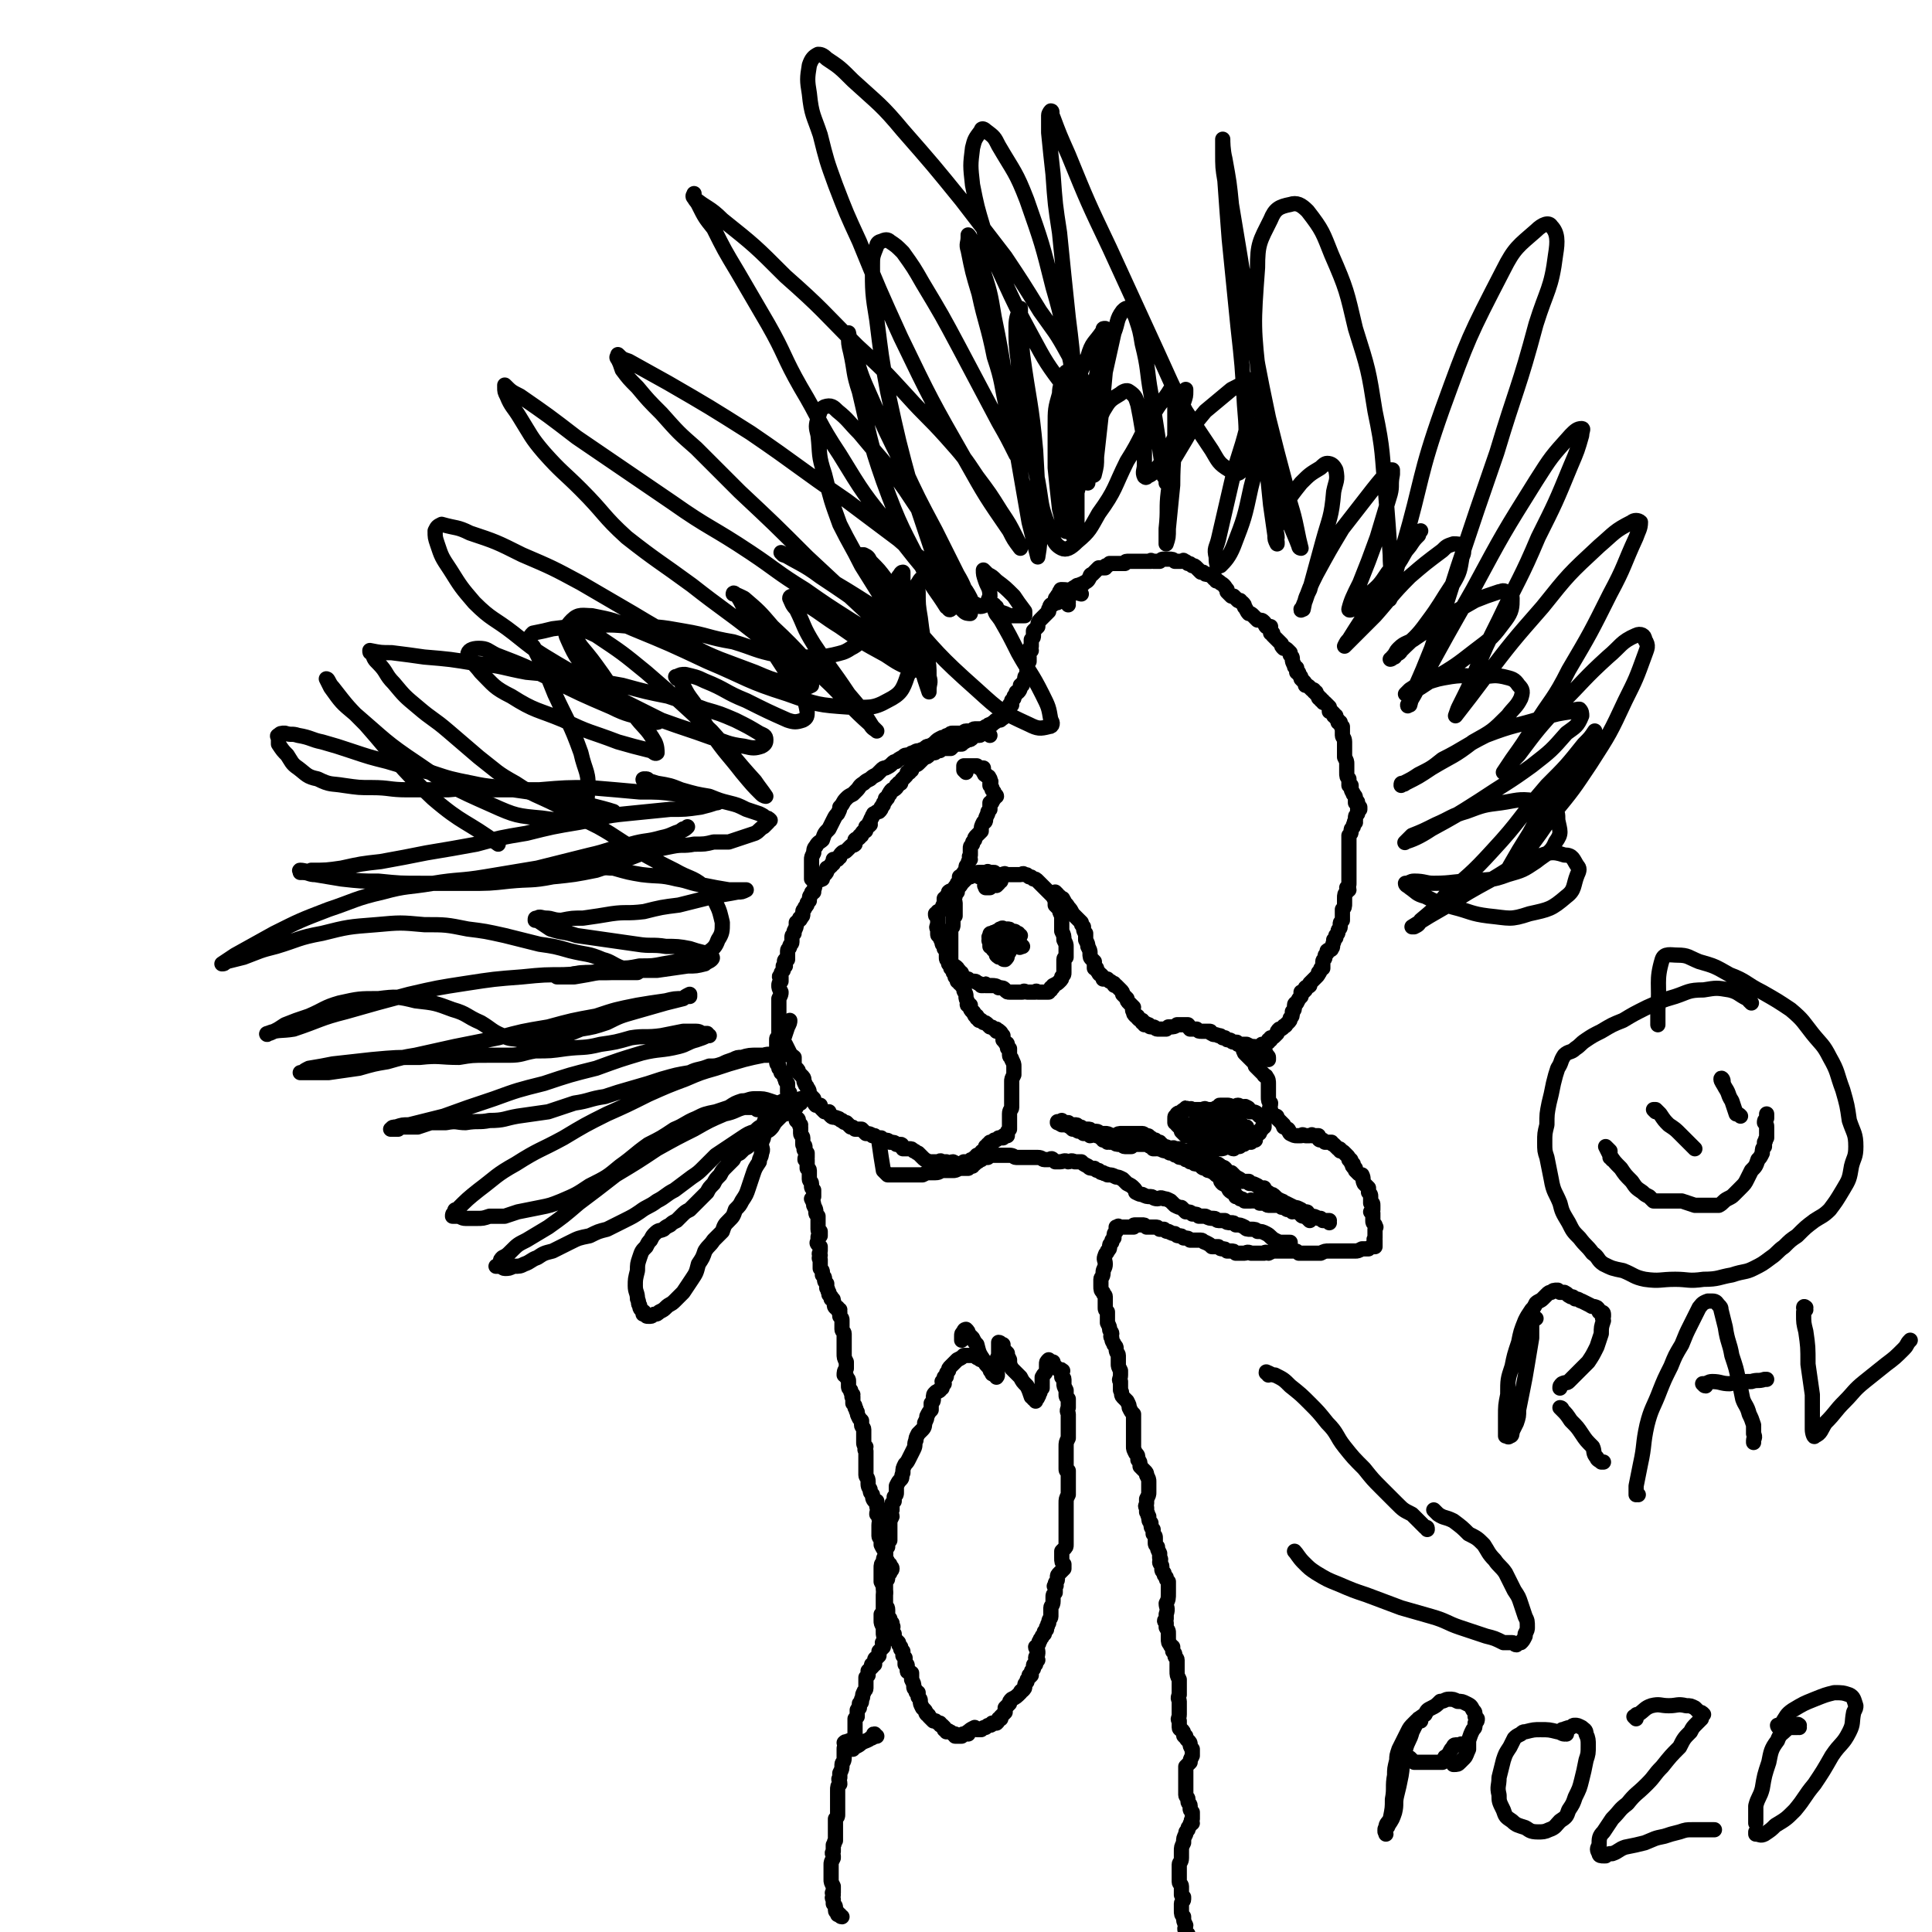 <svg viewBox='0 0 888 888' version='1.1' xmlns='http://www.w3.org/2000/svg' xmlns:xlink='http://www.w3.org/1999/xlink'><g fill='none' stroke='#000000' stroke-width='7' stroke-linecap='round' stroke-linejoin='round'><path d='M403,798c-1,0 -1,-1 -1,-1 -1,0 0,0 0,1 0,0 -1,1 -2,1 -1,1 -2,1 -4,2 -1,1 -1,1 -3,2 0,0 -1,-1 -1,0 -1,0 0,0 0,1 0,0 0,0 0,0 0,-1 0,-1 0,-3 0,-1 1,-1 1,-3 0,-1 0,-1 0,-1 0,-1 0,-1 0,-2 0,0 0,0 0,-1 0,0 0,0 0,-1 0,0 0,0 0,-1 0,0 0,0 0,-1 0,-1 0,-1 0,-1 1,-1 1,-1 1,-1 0,-1 0,-1 0,-1 0,0 0,0 0,-1 0,0 0,0 0,0 0,-1 0,-1 0,-1 1,-1 0,-1 1,-1 0,-1 0,-1 0,-1 0,0 0,0 0,-1 0,0 1,0 1,-1 0,0 0,0 0,0 0,-1 0,-1 0,-1 0,0 0,0 0,0 1,-1 0,-2 1,-3 0,-1 1,-1 1,-2 0,-1 0,-1 0,-1 0,-1 0,-1 0,-2 0,-1 0,-1 0,-1 0,-1 0,-1 0,-1 0,0 0,0 0,0 1,-1 1,-1 1,-1 0,-1 0,-1 0,-1 0,0 0,0 0,-1 0,0 0,0 1,-1 0,0 0,0 1,-1 0,0 -1,-1 0,-1 0,0 0,0 1,0 0,-1 0,-1 0,-2 0,0 0,0 0,0 0,-1 1,-1 1,-1 1,-1 1,-1 1,-1 0,0 -1,0 0,0 0,-1 0,-1 0,-1 0,0 0,0 0,-1 0,0 0,0 0,0 1,-1 1,-1 2,-2 0,0 0,0 0,-1 0,-1 -1,-1 0,-1 0,-1 0,-1 1,-1 0,0 0,0 0,0 0,-1 0,-1 0,-1 -1,-1 -1,-1 -1,-3 0,-1 0,-1 0,-2 -1,-2 -1,-2 -1,-3 0,-1 0,-1 0,-3 1,-1 1,-1 1,-1 0,-1 0,-1 0,-2 0,-1 0,-1 0,-1 0,-1 0,-1 0,-2 0,0 0,0 0,-1 0,0 0,0 0,0 0,-1 0,-1 0,-1 0,-1 0,-1 0,-1 0,-1 0,0 1,-1 0,0 0,0 0,0 0,-1 0,-1 0,-2 0,0 -1,0 0,0 0,-1 0,0 0,-1 0,0 0,0 0,0 0,-1 0,-1 0,-1 0,0 0,0 0,-1 1,-1 1,-1 1,-2 0,-1 0,-1 1,-2 0,-1 1,-1 1,-2 0,-1 -1,-1 -1,-2 -1,0 -1,0 -1,-1 0,-1 -1,-1 -1,-2 0,0 0,-1 0,-1 0,-1 0,-1 0,-1 0,-1 0,0 0,-1 -1,-1 -1,-1 -2,-3 0,-1 0,-1 0,-2 0,-1 -1,-1 -1,-2 0,0 0,0 0,-1 0,0 0,0 0,0 0,-2 0,-2 0,-4 0,-2 1,-2 0,-3 0,-1 0,-1 -1,-2 0,-1 0,-1 1,-1 0,-1 0,-1 0,-2 0,0 0,0 0,0 -1,0 -1,0 -1,-1 0,0 0,0 0,-1 0,0 0,-1 0,-1 0,0 -1,0 -1,0 -1,-1 -1,-2 -1,-3 -1,-1 -1,-1 -1,-2 0,-1 -1,-1 -1,-3 0,0 0,-1 0,-1 0,-2 -1,-2 -1,-3 0,-1 0,-1 0,-3 0,-1 0,-1 0,-2 0,-1 0,-1 0,-2 0,-1 0,-2 0,-3 0,0 0,0 0,-1 -1,-1 0,-1 0,-2 -1,-1 -1,-1 -1,-2 0,-2 0,-2 0,-3 0,-2 0,-2 0,-3 0,-1 -1,-1 -1,-2 0,-1 0,-1 0,-2 -1,-1 -1,-1 -1,-1 -1,-2 -1,-2 -1,-3 -1,-1 0,-1 -1,-2 0,-1 0,-1 -1,-2 0,-1 0,-1 0,-3 -1,0 0,0 0,-1 -1,-1 -1,-1 -1,-2 -1,-1 -1,-1 -1,-2 0,-1 0,-1 0,-2 0,-1 0,-1 -1,-2 0,-1 0,-1 -1,-1 0,-1 0,-2 1,-3 0,-1 0,-1 0,-3 -1,-2 -1,-2 -1,-4 0,-2 0,-2 0,-4 0,-1 0,-1 0,-2 0,-2 0,-2 0,-3 0,-1 -1,-1 -1,-2 0,-1 0,-1 0,-2 0,-1 0,-1 0,-2 0,-1 0,-1 -1,-2 0,-1 0,-1 0,-2 -1,0 0,0 0,-1 -1,0 -1,0 -1,0 0,-1 0,-1 0,-1 0,0 -1,0 -1,0 -1,-1 0,-1 -1,-3 0,-1 0,-1 -1,-1 0,-1 0,-1 0,-1 0,0 0,0 -1,-1 0,-1 0,-1 0,-1 -1,-1 0,-1 -1,-2 0,-1 0,-1 0,-2 -1,-1 -1,-1 -1,-2 0,-1 0,-1 -1,-2 0,-1 0,-1 0,-1 0,-1 0,-1 -1,-2 0,-1 0,-1 0,-2 0,-1 0,-1 0,-2 -1,-1 0,-1 0,-2 -1,-1 0,-1 0,-2 0,-1 0,-1 0,-2 -1,-1 -1,-1 -1,-1 -1,-1 0,-1 0,-2 0,0 0,0 0,-1 0,-1 0,-1 1,-1 0,-1 0,-1 0,-1 0,-1 0,-1 0,-1 -1,-1 -1,0 -1,-1 0,-1 0,-1 0,-1 0,-1 0,-1 0,-1 0,-1 0,-1 0,-2 0,-1 0,-1 0,-1 0,-1 0,-1 0,-1 -1,-1 -1,-1 -1,-2 0,-1 0,-1 -1,-3 0,-1 0,-1 -1,-3 0,0 0,0 1,-1 0,-1 0,-1 0,-2 0,0 0,0 0,-1 -1,-1 -1,-1 -1,-2 0,0 0,-1 0,-1 0,-1 -1,-1 -1,-2 0,-1 0,-1 0,-1 0,-1 0,-1 0,-2 0,-1 0,-1 0,-1 0,-1 -1,-1 -1,-1 0,-1 0,-1 0,-2 0,0 0,0 0,-1 0,-1 0,-1 0,-1 0,0 0,0 -1,0 0,-1 0,-1 1,-1 0,-1 0,-1 0,-1 0,-1 0,-1 0,-1 -1,-1 -1,-1 -1,-1 -1,-1 0,-1 0,-1 0,0 0,0 0,-1 0,-1 -1,0 -1,-1 0,-1 0,-2 0,-3 0,-1 -1,-1 -1,-2 0,-1 0,-1 0,-2 0,0 0,0 0,-1 0,0 0,0 0,0 -1,-1 0,-1 0,-1 -1,-1 -1,-1 -2,-2 0,0 1,0 1,0 0,-1 -1,-1 -1,-1 -1,-1 -1,-1 -1,-2 0,-1 0,-1 -1,-3 0,-1 0,-1 0,-1 0,-1 0,-1 0,-2 0,-1 0,-1 -1,-1 0,-1 0,-1 0,-2 0,0 0,0 0,0 0,-1 0,-1 -1,-1 0,0 0,0 0,-1 0,0 0,0 0,-1 0,-1 0,-1 0,-2 -1,-1 -1,-1 -1,-2 -1,-1 0,-1 -1,-2 0,-1 0,-1 -1,-1 0,-1 0,-1 -1,-2 0,0 0,0 0,-1 -1,-1 -1,-1 -1,-2 0,0 0,0 0,0 0,-1 0,-1 0,-1 0,-2 1,-2 1,-3 0,0 -1,0 -1,-1 0,-1 0,-1 0,-3 0,-1 0,-1 0,-2 0,0 0,0 0,0 0,-1 0,-1 1,-1 0,-1 0,-1 0,-2 0,-1 0,-1 0,-2 0,-1 0,-1 0,-2 0,-1 0,-1 0,-1 0,-2 0,-2 0,-3 0,0 0,0 0,-1 0,-1 0,-1 0,-1 0,0 0,0 0,0 0,-2 0,-2 0,-3 0,-1 0,-1 0,-1 0,0 0,0 0,-1 0,0 0,0 0,-1 1,-2 1,-2 1,-3 -1,-2 -1,-2 -1,-3 0,-1 0,-1 1,-2 0,0 0,0 0,0 0,-1 0,-1 0,-2 -1,0 -1,0 0,-1 0,-1 0,-1 1,-2 0,-1 0,0 0,-1 0,-1 0,-1 0,-1 0,0 0,0 1,0 0,-2 -1,-2 0,-3 0,0 0,0 1,0 0,-1 0,-1 0,-2 0,-1 0,-1 0,-2 0,-1 1,-1 1,-2 0,-1 1,-1 1,-2 0,-1 0,-1 0,-2 0,0 0,0 0,0 0,-1 0,-1 1,-2 0,-1 0,-1 0,-1 1,-2 1,-2 1,-3 0,0 0,0 0,-1 0,0 1,0 1,-1 1,0 1,-1 1,-1 0,0 -1,0 0,0 0,0 0,0 0,0 1,-1 1,-1 1,-2 0,0 0,0 0,-1 0,-1 1,-1 1,-2 1,-1 1,-1 1,-2 1,-1 1,-1 1,-1 0,-2 0,-2 1,-3 0,-1 0,-1 1,-1 0,-1 0,-1 0,-1 1,-2 0,-2 1,-3 1,-2 1,-1 3,-2 0,0 0,0 0,0 -1,0 -1,0 -1,-1 0,0 1,0 1,0 1,-1 1,-1 1,-1 1,-1 1,-1 1,-2 0,0 0,-1 0,-1 0,0 1,0 1,0 0,0 0,-1 1,-1 0,-1 0,-1 1,-1 0,-1 0,-1 0,-2 1,0 1,0 2,0 0,-1 0,-1 1,-1 0,-1 0,-1 1,-2 1,-1 1,0 2,-1 1,-1 1,-1 2,-2 1,-1 1,0 2,-1 0,-1 0,-1 0,-2 1,-1 1,0 2,-1 0,-1 0,-1 1,-1 0,-1 0,-1 1,-2 1,0 1,0 1,-1 0,0 0,0 0,-1 0,0 0,0 0,0 1,0 1,0 2,-1 0,-1 -1,-1 0,-1 0,-2 1,-2 1,-3 1,-1 0,-1 1,-1 1,-1 1,-1 2,-1 1,-1 1,-1 1,-2 1,0 0,-1 1,-1 0,-1 0,-1 1,-2 0,0 0,0 0,-1 1,0 1,0 1,-1 1,-1 0,-1 1,-1 0,-1 0,-1 1,-2 1,0 1,0 2,-1 0,-1 0,-1 0,-1 1,0 1,0 1,-1 1,0 1,0 1,0 0,-1 0,-1 1,-2 0,0 0,0 1,-1 0,0 0,0 0,0 1,-1 1,-1 1,-2 1,0 1,0 1,0 0,0 0,0 0,-1 0,0 0,0 1,0 0,-1 0,-1 1,-2 1,-1 1,0 2,-1 1,-1 1,-1 3,-3 1,0 1,0 2,-1 1,-1 1,-1 2,-1 1,0 1,0 1,-1 1,0 1,-1 2,-1 0,0 0,1 0,1 1,-1 1,-1 2,-1 0,0 0,0 1,0 1,0 1,0 2,0 0,0 0,0 0,0 1,-1 1,-1 1,-1 1,-1 1,-1 2,-1 0,0 0,0 1,0 1,0 1,0 1,0 1,-1 0,-1 1,-1 0,-1 0,0 0,0 1,0 1,-1 1,-1 0,0 0,0 1,0 0,0 0,0 0,0 1,0 1,0 2,-1 0,0 0,0 1,-1 1,0 1,0 2,-1 0,0 0,1 0,1 1,0 1,-1 1,-1 0,0 1,0 1,-1 0,0 -1,0 0,-1 0,0 0,0 0,0 1,0 1,0 1,0 0,0 0,0 0,-1 1,0 1,-1 2,-1 0,0 0,0 1,0 0,-1 0,0 0,0 1,-1 0,-1 1,-1 0,0 0,0 0,0 1,0 0,-1 1,-1 0,0 0,0 1,0 0,0 0,0 0,0 1,0 1,0 1,-1 0,0 0,0 1,-1 0,0 0,1 0,1 0,-1 0,-1 0,-1 0,0 1,0 1,0 0,0 0,0 0,0 0,0 0,0 1,0 0,0 0,0 0,0 0,-1 0,-1 0,-1 0,-1 0,0 1,0 0,0 0,0 0,-1 0,0 0,0 0,0 0,0 0,0 0,0 0,-1 -1,-1 0,-1 0,0 0,0 0,0 0,0 0,-1 0,-1 0,0 0,0 0,-1 0,0 1,0 1,0 0,-1 0,-1 0,-2 0,0 0,0 1,-1 0,-1 0,-1 1,-2 0,-1 0,-1 1,-1 1,-1 1,-2 1,-3 1,0 1,0 1,-1 1,-1 1,-1 1,-2 0,-1 0,-1 1,-2 0,-1 0,-1 0,-2 0,-1 0,-1 0,-2 0,-1 0,-1 1,-2 0,-1 0,-1 0,-2 0,-1 -1,-1 0,-2 0,-1 0,0 1,-1 0,0 -1,0 -1,0 0,-1 0,-1 1,-2 0,-1 0,-1 0,-3 0,0 0,0 0,0 0,0 0,0 0,0 1,-1 1,-1 1,-2 0,-1 0,-1 0,-2 1,-1 1,-1 2,-2 0,-1 0,-2 1,-3 0,0 0,0 1,-1 0,0 0,0 0,0 1,-1 1,-1 1,-1 1,-1 1,-1 2,-2 0,-1 0,-1 0,-1 1,-1 0,-1 1,-2 1,0 1,0 2,-1 0,0 0,0 0,0 0,0 0,0 1,0 0,-1 -1,-1 -1,-1 0,-1 0,-1 1,-2 0,-1 1,0 1,-1 0,0 0,0 0,-1 0,0 0,0 1,0 0,-1 -1,-1 0,-1 4,0 5,1 9,2 '/><path d='M491,278c0,-1 -1,-1 -1,-1 0,-1 0,0 1,0 0,0 0,0 0,0 0,0 0,0 0,-1 0,0 -1,0 0,-1 0,-1 0,-1 1,-2 1,-1 1,-1 1,-2 0,0 0,-1 1,-1 1,-1 1,-1 2,-1 1,-1 2,0 2,-1 2,-1 2,-1 3,-3 0,0 0,-1 1,-1 1,-1 1,-1 2,-2 0,0 0,0 1,-1 1,0 1,0 2,0 0,0 0,0 1,0 0,-1 0,-1 1,-1 0,0 0,0 1,-1 0,0 0,0 1,0 0,0 0,0 1,0 1,0 1,0 2,0 0,0 0,0 0,0 0,0 0,0 1,0 0,0 0,0 0,0 1,0 1,0 2,0 0,0 0,-1 1,-1 1,0 1,0 3,0 0,0 0,0 0,0 1,0 1,0 3,0 0,0 0,0 0,0 0,0 0,0 1,0 1,0 1,0 3,0 0,0 0,0 1,0 0,-1 0,0 1,0 0,0 0,0 1,0 0,0 0,0 0,0 1,0 1,0 1,0 0,0 1,0 1,0 1,-1 1,-1 2,-1 1,0 1,0 2,0 2,0 2,0 3,1 1,0 1,0 3,0 1,0 1,-1 1,0 1,0 1,0 2,1 1,0 1,0 2,1 1,0 1,0 2,1 1,1 1,1 2,2 0,0 0,0 0,0 1,0 1,0 1,0 1,1 1,1 2,1 1,0 1,0 1,0 1,0 1,1 1,1 1,0 1,1 1,1 1,0 1,0 1,1 1,0 1,0 2,1 2,1 2,2 3,3 0,0 0,0 0,1 1,1 1,1 2,2 1,0 1,0 1,0 1,1 1,1 2,2 0,0 0,0 1,0 0,1 1,1 1,1 1,1 1,1 1,2 1,1 1,2 2,3 1,0 1,0 2,1 1,1 1,1 2,2 2,0 2,0 3,1 1,1 0,1 1,2 1,0 1,0 2,0 0,1 0,1 0,2 0,0 0,0 0,0 0,0 0,1 0,1 0,0 1,0 1,0 0,0 0,0 0,1 1,1 1,1 2,2 1,1 1,1 2,2 0,1 0,1 1,2 1,0 1,0 2,1 0,0 0,0 1,1 0,0 0,0 0,1 1,1 1,1 1,2 0,1 0,1 1,3 0,1 0,0 1,1 0,1 0,1 0,2 1,0 1,0 1,1 1,1 1,1 1,2 1,1 1,1 1,1 1,1 1,1 1,2 1,0 1,0 2,1 0,0 0,0 1,1 1,0 1,0 1,1 1,0 1,0 1,1 1,1 1,1 1,1 0,1 0,1 1,1 0,1 0,1 1,1 0,1 0,1 1,1 1,1 1,1 2,2 0,1 0,1 0,2 1,0 1,0 1,0 1,1 1,1 1,1 0,0 0,0 0,0 0,1 0,1 0,1 0,0 0,0 1,0 0,0 0,0 0,1 0,0 0,0 1,1 0,0 0,0 0,1 1,0 1,0 1,0 0,1 0,1 0,1 1,1 0,1 1,1 0,1 0,1 0,1 0,1 0,2 0,3 0,1 1,1 1,3 0,1 0,1 0,2 0,1 0,1 0,2 0,1 0,1 0,1 0,1 0,1 0,1 0,0 0,0 0,1 0,0 0,0 0,0 1,2 1,2 1,3 0,1 0,1 0,2 0,1 0,1 0,2 0,2 0,2 1,3 0,1 0,0 0,1 0,1 0,1 0,2 0,0 1,0 1,0 0,1 0,1 0,1 0,2 1,2 1,3 1,1 1,1 1,2 0,1 0,1 0,1 0,0 0,0 0,1 1,0 1,-1 1,0 0,0 0,0 0,1 0,0 0,0 0,1 0,0 1,0 1,0 0,1 0,1 0,1 0,0 -1,0 -1,0 0,1 0,1 0,2 -1,1 -1,1 -1,2 0,1 0,1 0,1 -1,1 0,1 0,1 -1,1 -1,1 -1,2 -1,1 -1,1 -1,2 0,1 0,1 -1,2 0,0 0,0 0,1 0,0 0,0 0,0 0,0 0,0 0,1 0,1 0,1 0,1 0,2 0,2 0,4 0,1 0,1 0,3 0,1 0,1 0,2 0,1 0,1 0,1 0,1 0,1 0,1 0,0 0,0 0,0 0,0 0,0 0,1 0,0 0,0 0,0 0,1 0,1 0,1 0,0 0,0 0,1 0,1 0,1 0,2 0,1 0,1 0,2 0,1 0,1 0,1 0,1 0,1 -1,2 0,0 1,0 1,1 -1,0 -1,0 -1,1 0,0 0,0 0,0 -1,1 -1,1 -1,3 0,1 0,1 0,2 0,2 0,2 -1,3 0,1 0,1 0,3 0,1 0,1 0,2 -1,1 -1,1 -1,2 0,0 0,0 0,1 0,1 -1,1 -1,2 0,1 0,1 -1,2 0,0 0,0 0,1 0,0 0,0 -1,1 0,0 0,0 0,1 -1,2 0,2 -1,3 0,1 -1,0 -2,1 0,0 0,1 0,1 -1,1 -1,1 -1,2 0,1 -1,1 -1,2 0,0 0,0 0,1 0,1 0,1 0,2 -1,0 -1,0 -1,1 -1,1 0,1 -1,1 0,1 0,1 -1,2 0,0 0,0 -1,1 -1,1 -1,1 -2,2 0,0 0,1 0,1 -1,1 -1,0 -2,1 0,0 0,0 0,1 0,0 0,0 -1,1 0,0 0,0 -1,0 0,1 0,1 0,2 0,0 0,0 0,0 -1,1 -1,1 -2,3 0,0 -1,0 -1,1 0,2 0,2 -1,3 0,2 0,2 -1,3 0,1 0,1 -1,2 0,0 0,0 -1,1 0,1 -1,0 -1,1 -1,1 -1,1 -2,1 -1,1 -1,1 -1,2 -1,1 -1,1 -1,1 -1,1 -1,1 -2,1 0,1 0,1 0,1 -1,0 -1,0 -1,0 0,0 0,1 0,1 0,0 -1,0 -1,1 0,0 0,0 0,0 0,0 0,0 -1,0 0,0 0,0 0,0 -1,0 -1,0 -1,0 0,0 0,1 0,1 -1,0 -1,0 -1,0 0,0 -1,0 -1,0 -1,0 -1,1 -1,1 -1,0 -1,0 -2,0 -1,0 -1,0 -1,0 0,0 0,0 0,0 -1,0 -1,0 -1,1 0,0 0,0 -1,0 0,0 0,0 0,0 0,0 0,0 0,0 0,0 -1,0 0,0 0,1 0,1 0,1 1,1 1,1 2,2 1,1 1,1 2,2 1,1 1,1 1,2 1,1 1,1 2,2 1,1 1,1 2,2 0,1 1,0 1,1 1,1 1,2 1,3 0,0 0,0 0,1 0,1 0,1 0,3 0,1 0,1 0,2 0,2 0,2 1,3 0,2 -1,2 0,3 0,1 0,1 0,1 1,1 1,1 2,2 1,0 1,0 1,1 0,0 0,0 1,1 0,0 0,0 0,0 1,1 1,1 2,2 0,0 -1,0 0,0 0,1 0,0 0,1 1,0 1,1 2,1 1,1 0,1 1,2 2,1 2,1 3,1 1,0 1,0 2,0 1,-1 1,0 2,0 1,0 1,0 2,0 0,0 0,0 0,0 1,0 1,-1 1,0 1,0 1,0 2,0 0,0 0,0 1,0 0,0 0,1 0,1 0,0 0,1 1,1 0,0 0,0 1,0 0,0 0,0 1,1 1,0 1,0 2,0 0,0 0,0 1,0 0,0 0,1 1,1 1,1 1,1 2,2 1,0 1,0 1,1 1,0 1,0 2,1 0,0 0,0 1,1 0,0 0,0 0,0 1,1 1,1 1,2 1,0 1,0 1,1 0,1 0,0 1,1 0,0 -1,1 0,1 0,1 0,0 1,1 0,0 0,0 0,0 0,1 0,1 0,1 1,1 1,1 1,1 1,1 1,1 2,1 1,2 0,2 1,4 1,1 1,1 2,2 0,1 0,1 0,2 1,1 1,1 1,2 0,0 0,0 0,1 0,1 0,1 0,2 1,0 1,0 1,1 0,1 0,1 0,2 -1,1 -1,1 -1,1 0,0 0,0 1,1 0,0 0,-1 0,0 0,0 0,0 0,0 0,1 0,1 0,1 0,1 0,1 0,2 0,1 0,1 1,2 0,1 0,0 0,1 1,0 0,0 0,1 0,1 0,1 0,1 0,0 0,0 0,1 0,0 0,0 0,0 0,1 0,1 0,1 0,0 0,0 0,1 0,0 0,0 0,0 -1,1 0,1 0,1 0,0 0,0 0,0 0,1 0,1 0,1 0,1 0,1 0,1 0,0 0,0 0,1 -1,0 -1,0 -1,0 -1,0 -1,0 -2,1 -1,0 -1,0 -3,0 -2,1 -2,1 -3,1 -2,0 -2,0 -4,0 -2,0 -2,0 -4,0 -2,0 -2,0 -4,0 -2,0 -2,0 -4,1 -2,0 -2,0 -4,0 -2,0 -2,0 -3,0 -1,0 -1,0 -3,0 -1,-1 -1,-1 -2,-1 -2,0 -2,0 -3,0 -1,0 -1,0 -3,0 -1,0 -1,0 -3,0 -1,0 -1,0 -3,1 -1,0 -1,-1 -2,0 -1,0 -1,0 -2,0 -1,0 -1,0 -2,0 -1,0 -1,0 -2,0 -2,-1 -2,0 -3,0 -2,0 -2,0 -4,0 -1,-1 -1,-1 -2,-1 -1,0 -1,0 -2,0 -1,-1 -1,-1 -2,-1 -1,0 -1,0 -2,-1 -1,0 -1,0 -3,0 -1,-1 -1,-1 -3,-2 -1,0 -1,-1 -2,-1 -1,0 -1,0 -2,0 -2,0 -1,0 -3,0 -1,-1 -1,-1 -3,-1 -1,-1 -1,-1 -2,-1 -1,0 -1,0 -2,-1 -1,0 -1,0 -3,-1 -1,0 -1,0 -2,-1 -1,0 -1,0 -2,0 -1,-1 -1,-1 -2,-1 -1,0 -1,0 -2,0 -1,0 -1,0 -2,0 -1,-1 -1,-1 -2,-1 -2,0 -2,0 -3,0 -1,0 -1,0 -1,1 -1,0 -1,0 -2,0 -1,0 -1,0 -1,0 -1,0 -1,0 -2,0 -1,0 -1,0 -2,0 0,0 0,0 0,0 0,0 0,-1 0,0 -1,0 -1,0 -1,0 0,1 0,1 0,2 -1,1 -1,1 -1,3 -1,1 -1,1 -1,2 -1,1 -1,1 -1,2 0,1 0,1 -1,2 0,1 -1,1 -1,2 -1,2 0,2 0,4 0,2 -1,2 -1,4 0,2 -1,2 -1,3 0,2 0,2 0,3 0,2 0,2 1,3 0,1 1,1 1,2 0,1 0,1 0,2 0,1 0,1 0,2 0,0 0,0 0,1 0,0 0,0 0,0 0,1 0,1 1,2 0,1 0,1 0,3 0,1 0,1 0,2 1,2 1,2 1,3 0,1 1,1 1,2 0,1 -1,1 0,2 0,2 1,2 1,3 1,1 1,1 1,2 0,2 1,2 1,3 0,2 0,2 0,4 0,1 0,1 1,3 0,1 0,1 0,2 0,2 -1,2 0,3 0,2 0,2 0,4 1,1 0,2 1,3 1,1 1,1 2,2 1,2 1,2 1,3 1,2 1,2 2,3 0,1 0,1 0,2 0,2 0,2 0,4 0,1 0,1 0,3 0,1 0,1 0,2 0,2 0,2 0,4 0,1 0,1 1,3 1,1 1,1 1,3 1,1 1,1 1,3 1,1 1,1 2,2 1,1 1,1 1,2 1,2 1,2 1,3 0,1 0,1 0,2 0,1 0,1 0,3 0,1 0,1 -1,3 0,1 0,1 0,2 0,1 -1,1 0,2 0,1 0,1 0,2 1,1 0,1 1,2 0,2 0,2 1,3 0,2 0,2 1,3 0,1 0,1 0,2 1,1 1,1 1,2 0,1 0,1 0,2 0,1 0,1 1,2 0,1 0,1 1,3 0,1 0,1 0,2 1,1 0,1 0,2 0,1 1,1 1,2 0,0 0,1 0,1 0,1 0,1 1,2 0,1 0,1 1,2 0,1 0,1 1,2 0,1 0,1 0,2 0,2 0,2 0,3 0,3 0,3 -1,5 0,2 1,2 0,5 0,1 0,1 0,2 -1,1 -1,1 0,2 0,1 0,1 0,2 1,2 1,1 1,3 0,1 0,1 0,2 0,2 0,2 1,3 0,1 0,0 1,1 0,1 0,1 0,2 1,1 1,1 1,2 0,1 1,1 1,2 0,1 0,1 0,3 0,1 0,1 0,2 0,2 0,2 1,4 0,2 0,2 0,3 0,2 0,2 0,4 -1,2 0,2 0,3 0,2 0,2 0,4 0,1 0,1 0,2 0,2 -1,2 0,3 0,1 0,0 0,1 0,1 0,1 0,2 0,1 1,1 1,1 1,1 1,1 1,2 0,1 0,1 1,1 0,1 0,1 1,2 1,1 1,1 1,2 0,0 0,1 1,2 0,1 0,2 0,3 -1,2 -1,2 -1,3 -1,1 -1,1 -2,2 0,1 0,1 0,2 0,1 0,1 0,1 0,2 0,2 0,3 0,2 0,2 0,3 0,2 0,2 0,4 0,1 1,1 1,2 0,1 0,1 0,1 0,1 1,1 1,2 0,1 0,1 0,1 0,1 0,1 1,2 0,1 0,1 0,2 0,0 0,0 0,1 -1,1 0,1 0,2 -1,0 -1,0 -1,1 -1,1 -1,1 -1,2 -1,1 -1,1 -1,2 -1,2 -1,2 -1,4 -1,2 -1,2 -1,4 0,2 0,2 0,3 0,2 -1,2 -1,3 0,1 0,1 0,1 0,2 0,2 0,3 0,1 0,1 0,2 0,1 0,1 0,2 0,1 1,1 1,2 0,0 0,1 0,1 0,1 0,1 0,1 0,0 0,0 0,0 0,1 0,1 0,2 0,0 0,0 1,1 0,0 0,0 0,1 0,1 -1,1 -1,2 0,1 0,1 0,2 0,0 0,0 0,0 0,1 0,1 0,1 0,2 0,2 1,3 0,2 0,2 1,4 0,1 -1,1 0,3 0,0 0,0 1,1 0,0 0,0 0,0 '/><path d='M392,802c0,0 -1,-1 -1,-1 0,0 0,-1 0,-1 -1,0 -1,0 -2,1 0,0 0,0 0,0 0,0 0,-1 -1,0 0,0 1,0 1,1 -1,1 -1,1 -1,2 0,0 0,1 0,1 0,2 0,2 0,3 0,2 -1,2 -1,3 0,2 0,2 -1,4 0,1 0,1 0,2 -1,1 0,1 0,3 -1,1 -1,1 -1,3 0,2 0,2 0,3 0,1 0,1 0,2 0,1 0,1 0,3 0,1 0,1 0,2 0,1 0,1 0,1 0,1 0,1 -1,2 0,1 0,1 0,2 0,0 0,0 0,1 0,1 0,1 0,2 0,1 0,1 0,2 0,1 0,1 0,3 -1,1 0,1 -1,2 0,1 0,1 0,3 -1,1 0,1 0,2 0,1 0,1 0,1 -1,2 -1,2 -1,3 0,2 0,2 0,3 0,2 0,2 0,4 0,1 0,1 1,3 0,1 0,1 0,3 -1,0 0,0 0,1 0,1 -1,1 0,2 0,1 0,1 0,2 1,1 1,1 1,2 0,0 0,0 0,1 0,0 0,0 0,0 0,1 1,1 1,1 0,0 0,1 0,1 0,0 0,0 1,0 0,0 0,1 1,1 '/><path d='M611,562c0,0 -1,-1 -1,-1 0,0 1,0 1,0 -1,0 -1,0 -1,0 -1,0 -1,0 -1,0 -1,0 -1,0 -1,0 0,0 0,0 -1,-1 0,0 0,0 -1,0 -2,-1 -2,-1 -3,-1 -1,0 -1,0 -2,-1 0,0 0,0 0,0 0,-1 0,-1 -1,-1 -1,0 -1,0 -2,-1 -2,-1 -2,-1 -3,-1 -2,-1 -2,-1 -4,-2 -1,0 -1,-1 -2,-1 -2,-1 -2,-1 -3,-2 -1,-1 -1,-1 -2,-1 -1,-1 -1,-1 -2,-1 -1,-1 -1,-1 -1,-2 -1,0 -1,0 -2,0 -1,-1 -1,-1 -1,-1 -2,-1 -2,-1 -3,-1 -1,0 -1,0 -1,-1 -2,0 -2,0 -3,0 -1,-1 -1,-1 -3,-2 -1,-1 -1,-1 -2,-2 -1,0 -2,0 -2,0 -1,-1 0,-1 -1,-2 -1,-1 -1,0 -2,0 0,-1 0,-1 0,-1 -1,-1 -1,-1 -2,-1 -1,-1 -1,-1 -2,-1 -1,-1 -1,-1 -2,-1 -1,-1 -1,-1 -1,-1 -1,0 -1,0 -2,-1 -1,0 -1,0 -1,0 -2,-1 -2,-1 -3,-1 -1,-1 -1,-1 -3,-1 -1,0 -1,0 -3,-1 -1,0 -1,0 -2,0 -1,-1 -1,0 -2,0 -2,-1 -2,-1 -3,-1 -1,-1 -1,-1 -1,-1 -1,0 -1,0 -1,-1 -1,0 -1,0 -2,-1 0,0 0,0 0,0 -1,0 -1,0 -2,-1 0,0 -1,0 -1,0 0,-1 0,-1 -1,-1 -1,0 -1,-1 -2,-1 0,0 0,0 -1,0 0,0 0,0 -1,0 -2,0 -2,0 -3,0 -2,0 -2,0 -4,0 -2,0 -2,0 -3,1 -1,0 -1,0 -2,0 -2,-1 -2,-1 -3,-1 0,0 -1,0 -1,0 -2,0 -2,-1 -3,-1 -1,0 -1,0 -2,0 -1,-1 -1,-1 -2,-1 -1,0 -1,0 -2,0 -1,-1 -1,-1 -2,-1 -1,-1 -1,-1 -2,-1 -1,0 -1,0 -2,0 0,0 0,0 0,0 0,0 -1,0 -1,0 0,0 0,-1 0,-1 0,0 0,0 0,0 -1,0 -1,0 -1,0 -1,0 -1,0 -1,0 -1,0 0,0 -1,-1 0,0 0,0 0,1 -1,0 -1,0 -1,0 -1,0 -1,-1 -1,0 0,0 0,0 1,0 0,1 0,0 1,1 1,0 1,0 2,0 2,1 2,1 3,2 2,0 2,1 3,1 1,0 1,0 2,1 2,0 2,0 3,1 1,0 1,-1 3,0 1,0 0,0 1,0 1,0 1,0 1,0 0,0 0,1 0,1 1,0 1,1 1,1 1,0 1,0 2,1 1,0 1,-1 1,0 1,0 1,0 2,0 1,1 1,1 3,1 1,0 1,1 2,1 1,0 1,0 2,0 0,0 0,0 1,0 0,0 0,-1 1,-1 0,0 0,0 1,0 1,0 1,0 3,0 1,0 1,0 2,0 1,0 1,1 2,1 0,0 0,0 1,0 0,0 0,0 0,1 1,0 1,0 1,0 0,0 0,-1 1,0 1,0 1,0 1,0 2,1 2,1 3,1 1,0 1,1 2,1 1,0 0,0 1,0 0,0 0,0 0,0 1,1 1,1 2,1 1,1 1,1 2,1 1,0 1,0 2,1 1,0 1,0 2,1 0,0 0,0 1,0 1,1 1,1 2,1 0,0 0,0 1,0 0,0 0,0 0,0 1,0 1,0 1,1 1,1 1,1 3,1 0,1 0,1 1,1 2,1 2,1 3,2 1,0 1,0 2,1 0,0 0,0 0,1 0,1 0,1 1,2 2,1 2,1 3,3 1,1 1,1 2,1 1,1 1,1 1,2 1,0 1,0 2,1 1,0 1,0 2,1 1,0 2,0 3,0 0,-1 0,0 1,0 1,0 1,-1 2,0 1,0 0,0 1,1 0,0 0,0 0,0 1,0 1,0 2,0 1,0 1,1 2,1 2,0 2,0 3,0 1,0 1,0 2,0 1,1 1,1 2,1 1,0 1,1 2,1 1,0 1,0 2,1 1,0 1,-1 2,0 1,0 1,1 2,1 0,1 1,1 1,1 1,0 1,0 2,1 0,0 1,1 1,1 '/><path d='M454,408c-1,0 -1,-1 -1,-1 -1,0 0,0 0,1 1,0 1,0 2,0 1,-1 1,-1 2,-1 0,-1 0,0 1,0 1,-1 1,-1 1,-1 0,-1 0,-1 0,-1 0,0 1,0 1,0 0,0 0,0 0,-1 0,0 0,0 0,0 0,0 0,0 0,0 0,-1 0,-1 0,-1 0,0 -1,0 -1,-1 0,0 0,0 0,0 -1,0 -1,0 -2,-1 -2,0 -2,0 -3,0 0,-1 0,0 -1,0 -1,0 -1,0 -2,0 0,0 0,0 -1,0 -1,0 -1,0 -3,1 0,0 0,-1 0,0 -1,0 -1,0 -1,0 0,0 0,0 0,1 -1,0 -1,0 -2,1 -1,1 -1,1 -2,2 -1,2 -2,2 -2,3 -1,0 0,0 0,0 0,0 0,0 0,1 -1,0 -1,0 -1,0 0,1 0,1 0,2 -1,1 -1,1 -1,1 0,0 0,0 0,1 0,0 1,0 1,1 0,1 0,1 0,2 0,1 0,1 0,2 0,0 0,0 0,1 0,0 0,0 0,1 0,0 -1,0 -1,0 0,1 0,1 0,1 0,2 0,2 0,3 0,1 0,1 -1,2 0,1 0,1 0,2 0,1 0,1 0,2 0,0 0,0 0,1 0,0 0,0 0,1 0,0 0,0 0,1 0,1 0,1 0,1 0,1 0,1 0,2 0,1 0,1 0,3 0,1 0,1 0,1 0,1 0,2 0,3 0,0 1,0 1,0 1,0 1,0 2,1 0,0 0,0 0,1 1,0 1,0 1,1 1,0 1,0 1,1 1,1 1,1 2,2 0,0 0,0 1,0 0,1 0,1 1,1 1,0 1,0 2,0 1,0 1,1 2,1 0,0 0,0 0,0 0,0 0,0 1,1 0,0 1,0 1,0 1,-1 1,-1 1,0 1,0 0,0 1,0 1,0 1,0 2,0 1,0 2,0 3,1 2,0 2,0 3,1 1,1 1,1 2,1 1,0 1,0 2,0 1,0 1,0 3,0 0,0 0,0 1,0 1,-1 1,0 2,0 0,0 0,0 0,0 0,0 0,0 1,0 0,0 0,0 0,0 1,0 1,0 1,0 1,0 1,0 2,0 0,0 0,-1 1,0 2,0 2,0 4,0 0,0 0,0 0,0 1,0 1,0 1,0 0,-1 0,-1 1,-1 0,0 0,0 0,-1 1,0 1,0 1,-1 2,-1 2,-1 3,-2 1,-1 1,-1 1,-2 1,-1 1,-1 1,-2 0,0 0,0 0,-1 0,-1 0,-1 0,-2 0,-1 0,-1 0,-2 0,-1 0,-1 0,-1 0,-1 1,-1 1,-1 0,-1 0,-1 0,-2 0,-1 0,-1 0,-3 0,0 0,0 0,0 0,-1 0,-1 -1,-3 0,-2 0,-2 -1,-4 0,-2 0,-2 0,-4 0,-2 0,-2 0,-3 -1,-2 -1,-2 -1,-3 -1,-1 -1,-1 -2,-2 0,-1 0,-1 0,-2 -1,-2 -1,-2 -2,-3 -1,-1 -1,-1 -2,-2 -1,-1 -1,-1 -2,-2 -1,-1 -1,-1 -2,-2 -1,-1 -1,-1 -2,-1 -1,-1 -1,-1 -2,-1 -1,-1 -1,-1 -2,-1 -1,-1 -1,0 -2,0 -1,0 -1,0 -2,0 -2,0 -2,0 -4,0 -1,0 -1,-1 -2,0 -1,0 -1,0 -3,0 -1,0 -1,0 -3,0 -1,0 -1,0 -2,0 -1,0 -1,1 -2,1 -1,0 -1,0 -1,0 0,0 0,0 0,0 '/><path d='M469,430c-1,0 -1,-1 -1,-1 -1,0 0,0 0,0 0,0 0,0 -1,0 0,0 0,-1 -1,-1 0,0 -1,0 -1,0 -1,-1 -1,-1 -2,-1 -1,0 -1,0 -2,1 -2,0 -2,0 -3,0 -1,1 -1,0 -2,1 -1,0 -1,0 -1,1 0,0 0,0 0,0 -1,1 0,1 0,2 0,0 -1,0 0,1 0,1 0,1 1,1 0,2 0,2 1,3 1,1 1,1 1,2 1,1 1,1 2,1 0,0 0,0 0,0 1,0 1,0 1,0 0,1 0,1 1,1 0,0 0,0 0,0 1,-1 1,-1 1,-2 0,0 0,0 0,0 0,-1 1,-1 1,-2 0,0 -1,0 -1,-1 0,-1 0,-2 0,-3 0,-1 -1,-1 -1,-3 0,-1 0,-1 -1,-3 0,0 0,0 0,0 0,-1 -1,0 -1,0 -1,0 0,0 -1,1 -1,0 -1,0 -1,1 -1,0 -1,1 -2,2 0,0 0,0 -1,1 0,1 0,1 0,1 0,1 0,1 0,1 0,0 0,1 0,1 0,0 1,0 1,0 0,1 0,0 1,0 1,1 1,1 2,2 1,0 1,0 2,0 1,-1 1,-1 1,-2 0,-1 0,-1 1,-2 0,-1 0,-1 0,-1 0,-1 0,-1 0,-2 0,-1 0,-1 0,-1 0,-1 0,-1 0,-1 0,0 -1,0 -1,0 0,-1 0,-1 0,-1 0,0 0,1 0,1 0,1 0,1 0,1 0,2 0,2 0,4 0,1 0,1 1,3 0,0 0,0 0,0 '/><path d='M463,431c-1,-1 -1,-2 -1,-1 -1,0 0,0 0,1 1,1 0,1 1,2 0,0 1,0 1,0 1,1 1,1 1,2 1,0 1,0 1,0 0,-1 1,-1 1,0 0,0 0,0 0,0 -1,0 0,-1 0,-1 -1,-1 -1,0 -2,0 0,0 0,-1 0,-1 0,-1 0,-1 0,-1 0,0 -1,0 -1,0 0,0 0,0 -1,0 0,-1 0,-1 0,-1 0,0 0,0 0,1 0,1 0,1 0,1 0,1 0,1 1,2 0,0 0,0 0,0 1,1 1,0 2,0 1,0 1,0 2,0 0,0 1,1 1,0 1,0 1,0 1,0 -1,-1 -1,-1 -1,-1 -1,-1 -1,-1 -1,-1 0,0 0,0 -1,-1 0,0 0,0 -1,0 0,-1 0,-1 -1,-2 0,0 -1,1 -1,1 0,0 0,0 0,0 -1,1 0,1 0,1 0,0 0,0 0,0 '/><path d='M455,338c0,0 -1,-1 -1,-1 0,0 1,1 1,1 -1,-1 -1,-1 -1,-2 0,0 0,0 0,0 0,0 -1,0 -1,0 0,-1 0,-1 0,-1 0,0 0,0 -1,0 0,0 0,0 0,0 -1,0 -1,0 -2,0 0,0 0,0 -1,0 -1,0 -1,0 -1,0 -1,0 -1,1 -2,1 -1,0 -1,0 -2,0 -1,0 -1,1 -2,1 -1,0 -1,0 -2,0 -1,0 -1,0 -2,0 -1,0 -1,0 -2,1 -1,0 -1,0 -2,1 -1,0 -1,0 -1,0 -2,1 -2,1 -3,2 -1,1 -1,1 -3,2 -1,0 -1,0 -2,1 -1,1 -1,0 -2,1 -1,0 -2,0 -3,1 -1,0 -1,0 -2,1 -2,0 -2,0 -3,1 -2,1 -2,1 -3,2 -1,0 -1,0 -2,1 -1,1 -1,1 -3,2 -1,0 -1,0 -2,1 -1,1 -1,1 -2,2 -2,1 -2,1 -3,2 -2,1 -2,1 -3,2 -2,1 -2,2 -3,3 -1,1 -1,1 -2,2 -2,1 -2,1 -3,2 -2,2 -1,2 -3,4 0,1 0,1 -1,3 -1,1 -1,1 -2,3 -1,2 -1,2 -2,4 -2,2 -2,2 -3,5 -1,1 -2,1 -3,3 -1,1 -1,2 -1,3 -1,2 -1,2 -1,3 0,2 0,2 0,3 0,2 0,2 0,3 0,2 0,2 0,3 '/><path d='M444,355c0,0 -1,-1 -1,-1 0,-1 0,-1 0,-1 0,-1 0,-1 0,-1 2,0 2,0 3,0 2,0 2,0 3,0 1,1 1,1 2,1 1,0 1,0 1,0 0,1 0,1 0,2 1,1 0,1 1,1 0,1 1,0 1,1 1,0 0,0 1,1 0,1 0,0 0,1 1,0 0,1 0,1 0,1 0,1 0,1 1,1 1,1 1,2 1,1 1,1 1,2 0,1 1,0 1,1 0,0 0,0 0,0 -1,1 -1,0 -1,1 -1,0 0,1 -1,1 0,1 0,1 -1,1 0,2 0,2 0,3 -1,1 -1,1 -1,2 -1,2 -1,2 -1,3 0,0 0,0 0,0 0,0 0,1 -1,1 -1,2 -1,2 -1,4 -1,1 -1,1 -2,2 -1,1 -1,1 -1,2 -1,1 -1,1 -1,2 -1,1 -1,1 -1,2 0,1 0,1 0,3 -1,1 0,1 0,2 -1,1 -1,1 -1,2 -1,1 -1,1 -1,2 0,1 0,1 -1,2 0,0 0,0 0,1 -1,0 -1,0 -1,1 0,0 0,0 -1,0 0,1 0,1 0,2 0,0 0,1 -1,1 0,1 -1,1 -1,2 -1,0 0,1 -1,1 -1,1 -1,0 -2,1 0,0 0,0 0,1 0,0 0,0 0,1 0,0 -1,0 -1,0 0,1 0,1 -1,1 0,1 0,1 0,2 -1,2 -1,2 -1,3 -1,1 -1,1 -2,1 0,1 0,1 0,1 -1,0 -1,0 -1,0 0,1 0,1 1,1 0,0 0,0 0,1 0,1 0,1 0,2 0,2 -1,2 0,3 0,1 0,1 0,2 0,1 0,1 1,1 0,1 0,1 1,3 0,1 0,1 1,2 0,1 0,1 0,1 1,1 1,1 1,2 0,1 0,1 0,2 0,1 0,1 1,2 0,1 0,1 0,1 1,1 1,1 1,2 1,1 1,1 1,1 0,1 0,1 1,2 0,0 0,0 0,1 0,0 0,0 1,1 0,0 0,0 0,1 1,0 1,1 1,1 1,0 1,0 1,0 0,0 0,0 0,1 0,0 1,0 1,0 0,1 0,1 0,2 0,1 1,1 1,3 0,1 0,1 1,3 0,0 -1,1 0,1 0,1 1,0 1,0 0,0 -1,1 0,1 0,1 0,1 1,2 1,0 0,1 1,1 0,1 0,1 1,1 0,0 0,0 0,1 0,0 0,0 0,0 1,0 1,0 1,1 1,0 1,0 1,0 0,0 0,0 1,1 1,0 1,0 2,1 0,0 0,0 1,1 1,0 1,0 2,1 1,0 1,0 1,0 0,0 0,0 0,0 0,0 0,0 0,1 0,0 1,-1 1,0 1,0 1,1 2,2 0,1 0,1 0,2 0,0 0,0 0,0 1,1 1,1 1,1 0,1 1,0 1,1 0,0 0,0 0,1 0,0 0,0 0,0 0,1 0,1 1,1 0,1 0,1 0,1 0,1 0,1 0,1 0,1 0,1 0,1 0,1 1,1 1,2 1,2 1,2 1,3 0,1 0,1 0,2 0,1 0,1 0,2 -1,2 -1,2 -1,3 0,1 0,1 0,2 0,0 0,0 0,1 0,1 0,1 0,2 0,1 0,1 0,2 0,1 0,1 0,2 0,1 0,1 0,3 0,1 -1,1 -1,3 0,1 0,1 0,2 0,1 0,1 0,1 0,2 0,2 0,3 0,1 0,1 0,1 -1,1 -1,1 -1,2 0,0 0,0 0,1 0,0 -1,-1 -1,0 -1,0 -1,0 -1,1 -1,0 -1,0 -2,0 -1,1 -1,1 -2,1 0,0 0,1 -1,1 0,0 -1,0 -1,0 -1,1 0,1 -1,1 0,1 0,1 -1,1 0,1 0,1 0,1 0,1 0,1 -1,1 0,0 -1,0 -1,1 -1,0 -1,1 -2,1 0,1 0,1 -1,1 0,0 0,0 -1,1 -1,0 -1,0 -1,1 0,0 0,0 0,0 0,0 0,0 0,0 -2,0 -2,0 -3,0 -1,1 -1,1 -2,1 -1,0 -1,0 -3,-1 -1,0 -1,1 -3,0 -1,0 -1,0 -2,0 -1,-1 -1,0 -2,0 -1,0 -1,0 -2,0 -1,0 -1,0 -2,0 -2,-1 -2,-1 -3,-2 -1,-1 -1,-1 -2,-2 -1,0 -1,-1 -2,-1 -1,-1 -1,-1 -2,-1 -2,0 -2,0 -3,0 -1,-1 0,-2 -1,-2 -1,0 -1,0 -2,0 -1,-1 -1,-1 -3,-1 -1,-1 -1,-1 -3,-1 -1,-1 -1,-1 -1,-1 -2,0 -2,0 -3,-1 0,0 0,0 -1,0 -1,-1 -2,-1 -3,-1 -1,-1 -1,-1 -2,-2 -1,0 -1,0 -1,0 -1,0 -1,0 -2,0 -1,-1 -1,-1 -2,-1 -1,-1 -1,-1 -2,-2 -1,0 -1,0 -2,-1 -1,0 -1,-1 -2,-1 -2,-1 -2,0 -3,-1 -1,-1 -1,-1 -1,-2 -1,0 -1,0 -2,0 -1,-1 -1,-1 -1,-1 -1,-1 -1,-1 -1,-2 -1,0 -1,0 -2,0 -1,-1 -1,-2 -1,-3 -1,-1 -1,-1 -2,-2 0,-1 0,-2 -1,-3 0,-1 -1,-1 -1,-2 -1,-1 0,-2 -1,-3 -1,-1 -1,-1 -2,-2 0,-1 0,-1 -1,-2 -1,-1 -1,-1 -1,-2 0,-1 0,-2 0,-3 -1,-1 -2,-1 -2,-2 -1,-2 -1,-2 -2,-4 0,0 0,0 -1,-1 0,0 0,0 0,-1 0,0 0,0 0,0 1,-3 1,-3 2,-6 1,-2 1,-2 1,-3 '/><path d='M451,625c-1,0 -1,-1 -1,-1 -1,0 -1,0 -1,0 -1,-1 -1,-1 -2,-1 -2,0 -2,0 -4,0 -1,1 -1,1 -3,2 -1,1 -1,1 -3,3 -1,1 -1,1 -1,2 -1,1 -1,1 -1,2 0,1 0,1 -1,1 0,1 0,1 -1,2 0,1 1,1 1,1 -1,1 -1,1 -1,2 -1,1 -1,0 -1,1 -1,1 -1,0 -2,1 -1,1 -1,1 -1,3 0,1 0,1 -1,2 0,2 0,2 0,3 -1,1 -1,1 -2,3 0,1 0,1 -1,3 0,1 0,2 -1,3 -1,1 -1,1 -2,2 -1,2 -1,2 -1,3 -1,2 0,2 -1,4 -1,2 -1,2 -2,4 -1,2 -1,2 -2,3 -1,2 -1,2 -1,4 -1,2 0,2 -1,3 -1,1 -1,1 -2,3 0,1 0,1 0,3 0,1 0,1 -1,2 0,1 0,1 0,2 0,0 0,0 -1,1 0,0 0,0 0,1 0,1 0,1 0,2 -1,2 0,2 0,3 -1,2 -1,2 -1,3 0,2 0,2 0,3 0,1 0,1 0,2 0,1 0,1 0,2 0,0 0,1 0,1 -1,1 -1,1 -1,3 0,0 -1,0 -1,1 0,1 0,1 0,2 0,0 0,0 0,1 -1,1 -1,2 -1,3 -1,1 -1,1 -1,3 0,1 0,1 0,2 0,1 0,1 0,2 0,1 0,1 0,2 1,2 1,2 1,3 0,1 0,1 1,2 0,1 0,1 0,2 0,2 0,2 0,3 0,2 1,1 1,3 0,1 0,1 0,2 0,1 0,1 1,2 0,1 0,1 1,2 0,1 0,1 0,1 1,1 0,1 0,2 0,1 0,1 0,1 0,1 0,1 1,1 0,1 0,1 0,2 1,1 1,1 2,2 0,1 0,1 1,2 0,0 0,0 0,1 0,0 0,0 1,1 0,1 0,1 0,2 0,0 0,0 1,1 0,1 0,1 0,3 1,0 1,0 1,1 0,1 0,1 0,2 0,1 1,0 2,1 0,2 0,2 0,3 1,2 1,2 1,3 0,1 0,1 1,2 0,1 0,1 1,1 0,1 0,1 0,2 1,1 1,1 1,2 0,1 0,1 1,3 0,0 0,0 1,1 1,1 0,1 1,2 0,0 1,0 1,1 1,1 1,1 2,2 1,0 1,0 1,0 1,1 1,1 2,1 0,1 0,1 1,1 0,0 0,0 1,1 0,0 0,0 0,1 1,0 1,0 1,1 1,0 1,-1 1,0 1,0 1,0 2,1 0,0 0,0 1,0 0,0 0,0 0,1 1,0 1,0 1,0 0,0 0,0 1,0 0,0 0,0 0,0 1,0 1,0 1,0 1,-1 0,-1 1,-1 0,0 1,0 2,0 0,0 -1,-1 0,-1 1,-1 1,-1 3,-2 0,0 0,0 1,1 0,0 0,0 1,0 0,0 0,0 0,0 1,0 1,0 1,0 1,-1 1,-1 2,-1 1,-1 1,-1 2,-1 0,0 0,0 0,0 1,0 1,-1 1,-1 0,0 1,0 1,0 1,0 1,0 1,0 1,-1 1,-1 1,-2 1,0 1,0 1,0 0,0 0,0 0,-1 0,0 0,0 1,-1 0,0 0,0 1,-1 0,-1 0,-1 0,-2 1,-1 1,-1 2,-2 0,-1 0,-1 1,-2 0,0 0,0 0,0 2,-1 2,-1 4,-3 0,-1 1,-1 1,-1 1,-1 1,-1 1,-2 0,-1 0,-1 1,-2 0,-1 0,-1 1,-2 0,0 0,0 1,-1 0,0 -1,0 -1,0 0,0 1,0 1,0 0,-1 0,-1 0,-1 0,-1 0,-1 1,-2 0,-1 0,-1 0,-1 0,-1 0,-1 1,-1 0,-1 0,-1 1,-2 0,0 -1,0 -1,-1 0,-1 1,-1 1,-2 0,-1 0,-1 0,-1 0,0 0,0 0,0 0,-1 -1,-1 -1,-2 0,0 1,0 1,-1 1,-1 0,-1 1,-2 0,-1 1,-1 1,-2 1,-1 1,-1 1,-1 0,-1 0,-1 0,-1 0,0 0,0 1,-1 0,0 0,0 0,-1 1,-1 0,-1 1,-2 0,-2 1,-2 1,-3 0,-2 0,-2 0,-4 0,-1 1,-1 1,-3 0,-1 0,-1 0,-2 0,-1 0,-1 1,-2 0,0 0,0 0,-1 0,-1 0,-1 0,-1 0,-1 -1,-1 0,-1 0,0 0,1 0,0 1,0 0,-1 0,-1 0,-1 1,-1 1,-2 0,0 0,0 0,-1 0,-1 0,-1 1,-2 1,-1 1,-1 2,-2 0,-1 0,-1 0,-2 -1,-1 -1,-1 -1,-3 0,-1 0,-1 0,-1 0,-1 0,-1 0,-2 1,-1 1,-1 1,-1 1,-1 1,-1 1,-2 0,-2 0,-2 0,-3 0,-1 0,-1 0,-2 0,-1 0,-1 0,-2 0,-2 0,-2 0,-3 0,-2 0,-2 0,-3 0,-2 0,-2 0,-3 0,-2 0,-2 0,-3 0,-2 0,-2 1,-4 0,-1 0,-1 0,-2 0,-1 0,-1 0,-2 0,-1 0,-1 0,-2 0,-1 0,-1 0,-2 0,-1 0,-1 0,-3 -1,0 -1,0 -1,-1 0,-1 0,-1 0,-3 0,-1 0,-1 0,-2 0,-1 0,-1 0,-2 0,-2 0,-2 0,-3 0,-2 0,-2 1,-4 0,-3 0,-3 0,-5 0,-1 0,-1 0,-3 0,-1 0,-1 0,-3 0,-1 -1,-1 0,-3 0,-1 0,-1 0,-2 0,-1 0,-1 0,-2 -1,-1 -1,-1 -1,-2 0,-1 0,-1 0,-2 -1,-2 -1,-2 -1,-3 0,-1 0,-1 0,-2 0,-1 -1,-1 -1,-1 0,-1 0,-1 0,-2 0,-1 1,-1 0,-1 0,-1 -1,0 -1,0 -1,-1 -1,-1 -1,-1 -1,-1 -1,-1 -2,-2 0,0 0,0 0,-1 -1,0 -1,0 -1,1 -1,0 -1,0 -1,0 0,-1 0,-1 0,-1 -1,0 0,-1 0,-1 -1,1 -1,1 -1,2 0,1 0,1 0,3 -1,2 -1,1 -2,3 0,2 0,2 0,5 -1,1 -1,1 -1,2 -1,1 0,1 -1,2 0,1 -1,1 -1,1 0,1 0,1 0,1 0,0 0,-1 -1,-1 0,0 0,0 0,0 0,-1 0,-1 -1,-1 -1,-3 -1,-3 -2,-5 -2,-2 -2,-2 -3,-4 -2,-2 -2,-2 -4,-4 -1,-2 -1,-2 -1,-4 -1,-2 -1,-2 -1,-3 -1,-1 -1,-1 -2,-2 0,-1 0,-1 0,-2 -1,0 -1,-1 -2,-1 0,0 0,1 0,1 0,2 0,2 0,4 0,2 -1,2 -1,4 0,1 0,2 0,3 0,2 1,3 0,4 0,0 0,-1 -1,-1 -1,-1 -1,0 -1,-1 -1,-1 -1,-1 -1,-2 -2,-2 -2,-2 -3,-4 -2,-3 -2,-3 -3,-7 -1,-1 -1,-1 -2,-3 -1,-1 -1,-1 -2,-2 0,-1 0,-1 -1,-2 0,0 -1,0 -1,1 0,0 0,0 0,0 -1,1 -1,1 -1,2 0,1 0,1 0,2 0,0 0,0 0,0 '/><path d='M574,510c0,0 -1,-1 -1,-1 0,0 1,0 1,1 0,0 0,0 0,0 0,0 -1,-1 -1,-1 0,0 1,1 1,1 0,-1 -1,-1 -1,-1 -1,-1 -1,0 -2,0 -1,0 -1,-1 -2,-1 0,0 0,0 0,0 -1,0 -1,1 -1,1 -1,0 -1,0 -2,0 -2,0 -2,0 -3,0 -1,0 -1,0 -2,0 -2,0 -2,0 -3,1 -1,0 -1,0 -3,0 -1,0 -1,-1 -2,0 -1,0 -1,0 -2,0 -1,0 -1,0 -3,0 -1,-1 -1,0 -2,0 -1,-1 -1,-1 -1,0 -1,0 -1,0 -2,1 -1,1 -1,0 -2,1 0,0 0,0 0,1 -1,0 -1,0 -1,1 0,0 0,0 0,0 0,0 0,0 0,1 0,0 0,0 0,0 0,0 0,0 0,1 1,0 1,0 1,1 1,1 1,1 2,2 0,1 0,1 0,1 1,1 1,1 2,2 1,0 1,0 2,0 1,1 1,1 1,1 1,1 1,1 2,2 1,0 1,0 2,0 0,1 0,1 1,2 0,0 0,0 1,0 0,0 0,0 1,1 0,0 0,0 1,0 0,0 0,0 0,0 0,0 0,0 1,0 1,0 1,-1 2,0 1,0 1,0 2,0 1,0 1,0 3,-1 2,0 2,1 3,1 1,-1 0,-1 1,-1 0,0 1,0 1,0 1,0 1,0 1,-1 1,0 1,0 1,0 1,0 1,0 1,-1 0,0 0,0 1,0 0,0 0,0 1,0 0,0 0,0 1,0 0,0 0,0 0,0 1,-1 1,-1 2,-1 0,-1 -1,-1 0,-1 0,-1 1,-1 1,-2 1,0 1,0 1,-1 0,-1 1,-1 1,-1 0,-1 0,-1 1,-1 0,-1 0,-1 0,-1 0,0 0,0 0,0 0,-1 0,-1 0,-2 -1,0 0,0 0,-1 -1,0 -1,0 -1,-1 0,0 0,0 -1,0 0,0 0,0 0,0 -1,-1 -1,-1 -1,-1 -1,-1 -2,-1 -3,-1 -1,0 -1,0 -2,-1 -2,0 -2,0 -3,0 -2,-1 -2,-1 -3,-1 -2,-1 -2,-1 -3,-1 -1,0 -1,0 -2,0 0,0 -1,0 -1,0 -1,0 0,0 -1,1 0,0 0,1 0,1 -1,0 -1,-1 -1,0 -1,0 -1,0 -2,0 -1,1 0,1 -1,1 -1,1 -1,0 -2,1 0,0 0,0 -1,1 0,0 0,0 -1,0 0,1 0,1 -1,1 0,0 0,0 -1,0 0,0 0,1 1,1 0,0 0,0 0,1 1,0 1,-1 1,0 2,0 2,0 4,1 2,1 2,1 5,1 2,1 2,1 3,1 1,0 1,0 2,0 0,0 0,0 0,0 1,1 1,0 2,1 1,1 0,1 1,1 1,1 1,0 2,1 1,0 1,0 2,0 0,0 0,0 0,0 0,-1 0,-1 0,-1 0,0 0,0 1,0 0,0 0,0 0,0 0,-1 -1,0 -1,-1 0,0 0,-1 0,-1 0,0 0,0 0,-1 0,0 0,0 -1,0 -1,-1 -1,-1 -2,-1 -2,0 -2,0 -5,0 -2,0 -2,-1 -5,-1 -2,0 -2,0 -5,1 -1,1 -1,1 -3,2 -1,0 -1,0 -2,0 -1,1 -1,1 -1,2 0,0 0,0 0,0 -1,0 -1,0 -1,1 0,0 0,0 0,0 0,0 -1,-1 -1,-1 1,0 2,1 3,1 1,1 1,1 2,1 2,0 2,0 4,-1 2,0 2,0 4,0 2,-1 2,-1 4,-1 0,0 0,-1 0,-1 0,0 0,0 1,0 0,0 0,0 1,0 0,0 0,0 0,0 0,0 0,0 1,0 0,0 0,0 0,0 1,0 1,0 1,0 0,0 0,0 1,0 0,0 0,0 0,0 0,0 0,0 0,0 0,0 0,0 -1,-1 -2,0 -2,0 -4,0 -3,-1 -3,-1 -6,-1 -2,0 -2,0 -5,0 -1,0 -1,0 -2,0 -1,0 -1,0 -3,0 -1,0 -1,-1 -2,-1 -1,0 -1,0 -2,0 -1,0 -1,0 -1,-1 0,0 0,0 0,0 0,1 0,0 0,0 -1,0 0,0 0,-1 0,0 0,0 0,0 '/><path d='M569,523c0,0 -1,-1 -1,-1 0,0 0,0 1,0 0,0 0,0 0,0 -1,-1 -1,-1 -1,-1 0,0 0,0 0,0 0,-1 0,-1 0,-1 0,-1 0,-1 0,-1 0,0 0,0 0,0 0,-1 0,-1 0,-1 0,-1 0,-1 1,-1 0,0 -1,0 0,0 0,-1 0,0 0,-1 0,0 0,0 0,0 1,0 1,0 1,0 0,0 0,0 0,0 -1,-1 -1,-1 -2,-1 0,0 0,0 0,0 -1,0 -1,0 -1,0 -1,0 -1,0 -1,0 0,0 0,-1 0,-1 0,0 -1,0 -1,0 '/><path d='M592,574c-1,0 -1,-1 -1,-1 -1,0 0,0 0,0 0,0 0,0 0,0 1,-1 1,0 1,0 0,-1 0,-1 1,-1 0,-1 0,-1 0,-1 -1,0 -1,0 -3,0 -2,0 -2,0 -4,-1 -2,-1 -2,-2 -4,-3 -2,-1 -2,-1 -4,-1 -1,-1 -1,-1 -3,-1 -2,0 -2,0 -3,-1 -2,-1 -2,-1 -4,-1 -1,-1 -1,-1 -2,-1 -2,0 -2,0 -3,-1 -1,0 -1,0 -3,0 -1,0 -1,-1 -2,-1 -2,0 -2,0 -4,-1 -1,0 -1,0 -3,0 -1,-1 -1,-1 -3,-1 -1,-1 -1,-1 -3,-1 -1,-1 -1,-1 -2,-2 -1,0 -1,0 -3,-1 -1,-1 -1,-1 -2,-2 -2,-1 -2,-1 -3,-1 -2,-1 -2,0 -3,0 -2,0 -2,-1 -3,-1 -2,0 -2,0 -4,-1 -1,0 -1,0 -3,-1 0,-1 0,-1 -1,-2 -1,-1 -1,-1 -3,-2 -1,-1 -1,-1 -2,-2 -2,-1 -2,-1 -3,-1 -2,-1 -2,-1 -4,-1 -1,-1 -1,0 -2,-1 -1,0 -1,0 -2,-1 -1,0 -1,0 -2,-1 -2,0 -2,0 -3,-1 -2,-1 -2,-1 -3,-2 -2,0 -2,0 -3,0 -2,-1 -2,0 -3,0 -2,-1 -2,0 -4,0 -1,0 -1,0 -2,0 -1,-1 -1,-1 -1,-1 -1,-1 -1,0 -2,0 -1,0 -1,0 -2,0 -1,0 -1,-1 -3,-1 -1,0 -1,0 -2,0 -1,0 -1,0 -1,0 -2,0 -2,0 -3,0 -1,0 -1,0 -2,0 -1,0 -1,0 -2,0 -1,0 -1,-1 -3,-1 0,0 0,0 -1,0 -1,0 -1,0 -2,0 0,0 0,0 -1,0 -1,0 -1,0 -2,0 0,0 0,0 -1,0 -1,0 -1,0 -2,0 -1,0 -1,1 -1,1 -1,0 -2,0 -3,1 -1,0 -1,1 -2,1 -1,1 -1,1 -1,1 -1,0 -1,1 -1,1 -1,0 -1,0 -2,1 -1,0 -1,0 -1,0 0,0 0,0 -1,0 0,0 0,0 0,0 -1,0 -1,0 -2,0 -2,1 -2,1 -3,1 -1,0 -1,0 -2,0 -2,0 -2,0 -3,0 -1,0 -1,1 -3,1 -1,0 -1,0 -3,0 -1,0 -1,0 -3,1 -1,0 -1,0 -3,0 -2,0 -2,0 -5,0 -2,0 -2,0 -3,0 -2,0 -2,0 -3,0 -1,0 -1,0 -2,0 -1,-1 -1,-1 -2,-2 0,0 0,0 0,0 -1,-6 -1,-6 -2,-13 '/><path d='M486,411c0,0 -1,-1 -1,-1 0,0 0,0 0,1 0,0 0,0 0,0 1,0 1,0 1,0 0,1 0,1 1,1 0,0 0,1 1,1 0,0 0,0 0,0 1,0 0,0 1,1 0,1 1,1 2,3 1,1 1,1 2,3 1,1 1,1 2,2 1,1 1,1 2,2 0,1 0,1 1,2 0,1 0,2 1,3 0,2 0,2 0,3 1,2 1,2 1,3 1,2 1,2 1,3 0,2 0,2 1,3 0,0 0,0 1,1 0,1 0,1 0,3 0,0 1,0 1,0 0,1 0,1 1,2 0,1 1,1 1,1 1,1 1,1 1,2 1,0 1,0 2,0 1,1 1,1 1,1 1,0 1,1 2,1 0,1 0,1 1,1 1,1 1,1 2,2 1,1 1,1 1,2 0,0 0,0 0,0 1,1 1,1 2,2 0,1 0,1 1,2 1,1 1,1 2,2 0,1 -1,1 0,2 0,1 0,1 1,2 1,0 1,0 1,1 1,1 1,1 2,1 0,1 0,1 0,1 1,0 1,0 1,0 0,0 0,0 0,1 1,0 1,-1 1,0 0,0 0,0 0,0 1,0 1,0 1,0 0,0 0,1 1,1 0,0 0,0 1,0 1,0 1,1 2,1 0,0 0,0 1,0 1,0 1,0 2,0 0,0 0,0 1,0 1,-1 1,-1 1,-1 1,0 1,0 1,0 1,0 2,0 3,-1 1,0 1,0 2,0 1,0 2,0 3,0 1,1 0,1 1,2 1,0 1,0 3,0 1,1 1,1 2,1 1,0 1,0 1,0 2,0 2,0 3,0 1,0 0,1 1,1 1,1 1,0 3,1 1,0 1,0 2,1 1,0 1,0 1,0 1,1 1,1 2,1 1,0 1,1 2,1 0,0 0,0 1,0 1,0 0,0 1,1 1,0 1,0 2,0 1,0 1,0 2,0 2,1 2,1 3,1 1,1 1,1 2,1 1,1 1,1 2,1 0,0 0,0 1,1 1,0 1,0 1,1 0,0 0,0 0,1 0,0 1,-1 1,0 0,0 0,0 0,1 '/><path d='M355,513c0,0 -1,-1 -1,-1 0,0 1,0 1,1 0,0 -1,0 -1,0 0,-1 0,-1 -1,-1 0,0 0,0 0,1 -1,0 -1,0 -1,1 -1,2 -1,2 -1,4 0,2 0,2 0,4 0,2 -1,2 -1,4 0,2 1,2 0,4 0,2 -1,2 -1,4 -2,3 -2,3 -3,6 -1,3 -1,3 -2,6 -1,3 -1,3 -3,6 -1,2 -1,2 -3,4 -1,3 -1,3 -3,5 -2,2 -2,2 -3,5 -2,2 -2,2 -4,4 -2,3 -2,2 -4,5 -1,3 -1,3 -3,6 -1,4 -1,4 -3,7 -2,3 -2,3 -4,6 -2,2 -2,2 -4,4 -2,2 -2,1 -4,3 -1,1 -1,1 -3,2 -1,1 -1,1 -2,1 -1,0 -1,1 -2,1 -1,0 -1,0 -1,0 -1,0 -1,0 -1,-1 -1,0 -1,0 -1,0 -1,0 0,0 0,-1 -1,-1 -2,-1 -2,-3 -1,-1 0,-1 -1,-3 0,-3 -1,-3 -1,-6 0,-3 0,-3 1,-7 0,-3 0,-3 1,-6 1,-3 1,-3 3,-5 1,-2 1,-2 2,-3 1,-2 1,-2 2,-3 2,-2 2,-1 4,-2 1,-1 1,-1 3,-2 1,-1 1,-1 3,-2 1,-1 1,-1 2,-2 2,-2 2,-2 4,-3 2,-2 2,-2 4,-4 2,-2 2,-2 4,-4 1,-2 1,-2 3,-4 1,-2 1,-2 3,-4 1,-2 1,-2 3,-4 1,-1 1,-1 3,-3 1,-2 1,-2 3,-3 1,-1 1,-1 2,-2 2,-1 2,-1 3,-3 2,-1 2,-1 4,-2 1,-1 1,-1 2,-2 1,-1 2,-1 3,-2 2,-2 1,-2 3,-4 1,-1 1,-1 2,-2 1,-1 1,-1 2,-1 1,-1 1,-1 1,-1 1,0 1,0 2,-1 0,0 0,0 0,0 1,0 1,0 2,-1 0,0 0,-1 0,-1 1,-1 1,-1 2,-2 0,0 0,0 0,0 0,0 0,0 0,1 0,0 0,0 0,0 0,-1 0,-2 0,-2 0,0 0,1 0,2 -2,0 -2,0 -3,1 -3,2 -3,1 -6,3 -4,2 -3,3 -7,6 -3,1 -3,1 -5,3 -3,1 -3,1 -6,3 -3,2 -3,2 -6,4 -3,2 -3,2 -6,4 -3,3 -3,3 -5,5 -3,3 -3,3 -6,5 -4,3 -4,3 -8,6 -4,2 -4,3 -8,5 -4,3 -4,2 -8,5 -3,2 -3,2 -7,4 -4,2 -4,2 -8,4 -4,1 -4,1 -8,3 -5,1 -5,1 -9,3 -4,2 -4,2 -8,4 -4,1 -4,1 -7,3 -3,1 -3,2 -6,3 -2,1 -2,1 -5,1 -2,1 -2,1 -4,1 -1,0 -1,-1 -3,-1 0,0 -1,0 -1,0 1,0 1,0 2,-1 0,0 0,0 0,-1 0,-1 0,-1 1,-2 2,-1 2,-1 4,-3 3,-3 3,-3 7,-5 5,-3 5,-3 10,-6 7,-5 7,-5 14,-11 8,-6 8,-6 17,-13 10,-6 10,-6 19,-12 9,-5 9,-5 17,-9 7,-4 7,-4 14,-7 5,-1 5,-2 9,-3 3,0 3,0 6,0 0,0 0,1 0,1 0,0 1,0 1,0 0,-1 -1,-1 -1,-1 0,0 0,-1 0,-1 0,0 0,1 1,1 2,-1 2,-1 4,-2 2,0 2,0 3,0 2,0 2,0 4,-1 0,0 0,0 0,1 0,0 0,0 0,0 0,0 1,1 0,1 -3,-1 -3,-1 -6,-2 -3,-1 -3,-1 -7,-1 -3,0 -3,1 -6,1 -3,1 -3,1 -6,3 -3,1 -3,1 -6,2 -5,1 -5,1 -9,3 -5,2 -5,3 -10,5 -6,4 -6,4 -12,7 -7,5 -6,5 -13,10 -6,5 -6,5 -14,9 -6,4 -6,4 -13,7 -5,2 -5,2 -10,3 -5,1 -5,1 -10,2 -3,1 -3,1 -6,2 -4,0 -4,0 -7,0 -3,1 -3,1 -6,1 -3,0 -3,0 -5,0 -2,0 -2,-1 -4,-1 0,0 0,0 -1,0 -1,0 -1,0 -1,0 0,-1 0,-1 1,-2 0,-1 0,-1 1,-1 5,-5 5,-5 10,-9 8,-6 8,-7 17,-12 11,-7 11,-6 22,-12 10,-6 10,-6 20,-11 9,-4 9,-4 19,-9 9,-4 9,-4 17,-7 7,-3 7,-3 14,-5 6,-2 6,-2 13,-4 4,-1 4,-1 9,-2 3,-1 3,0 6,0 2,0 2,0 3,0 0,0 0,0 0,0 0,0 0,0 -1,0 -1,-1 -1,-1 -2,-1 -2,0 -2,1 -4,1 -2,0 -3,0 -5,0 -3,0 -4,0 -7,1 -2,0 -2,0 -4,1 -3,1 -3,1 -5,2 -3,1 -3,1 -6,1 -5,2 -5,1 -9,3 -6,1 -6,1 -13,3 -6,2 -6,2 -13,4 -7,2 -7,2 -13,4 -7,1 -7,2 -14,3 -6,2 -6,2 -12,4 -7,1 -7,1 -14,2 -6,1 -6,2 -13,2 -5,1 -5,0 -11,1 -4,0 -4,-1 -9,0 -3,0 -3,0 -7,0 -3,1 -3,1 -6,2 -3,0 -3,0 -6,0 -2,0 -2,0 -3,1 -1,0 -2,0 -3,0 0,0 -1,0 0,0 0,-1 1,-1 2,-1 3,-1 3,-1 6,-1 8,-2 8,-2 16,-4 11,-4 11,-4 23,-8 11,-4 11,-4 23,-7 12,-4 12,-4 24,-7 11,-4 11,-4 21,-7 8,-2 9,-1 17,-3 4,-1 4,-2 8,-3 3,-1 3,-1 5,-2 1,0 1,0 1,0 0,0 -1,0 -1,0 0,0 0,-1 0,-1 0,0 0,0 0,0 -1,0 -1,0 -2,0 -1,0 -1,-1 -3,-1 -3,0 -3,0 -6,0 -5,1 -5,1 -10,2 -7,1 -8,0 -14,1 -7,2 -7,2 -14,3 -8,2 -8,1 -16,2 -7,1 -7,1 -14,1 -6,1 -6,2 -12,2 -5,0 -5,0 -10,0 -7,0 -7,0 -13,1 -9,0 -9,-1 -18,0 -11,0 -11,0 -22,1 -9,1 -9,1 -18,2 -5,1 -5,1 -11,2 -2,1 -2,1 -3,2 0,0 -1,0 -1,0 2,0 2,0 4,0 5,0 5,0 9,0 7,-1 7,-1 14,-2 7,-2 7,-2 13,-3 7,-2 7,-2 13,-3 9,-2 9,-2 18,-4 10,-2 10,-2 20,-4 11,-3 11,-3 23,-5 11,-3 11,-3 22,-5 9,-3 9,-3 19,-5 6,-1 6,-1 13,-2 4,-1 4,-1 8,-1 1,-1 2,-1 3,-1 0,0 0,-1 0,-1 -2,1 -2,1 -3,2 -4,1 -4,1 -8,2 -7,2 -7,2 -14,4 -7,2 -7,2 -13,5 -6,2 -6,2 -12,3 -5,2 -5,2 -9,4 -4,1 -4,0 -7,1 -3,1 -3,1 -5,1 -4,0 -4,-1 -7,-1 -4,-1 -4,0 -8,-2 -5,-2 -5,-3 -10,-6 -7,-3 -6,-4 -13,-6 -8,-3 -8,-3 -17,-4 -8,-2 -9,-2 -17,-1 -9,0 -9,0 -18,2 -7,2 -7,3 -14,6 -6,2 -6,2 -11,4 -3,2 -3,2 -5,3 -2,1 -2,1 -3,1 0,0 0,0 0,0 0,1 -1,0 0,0 5,-2 6,-1 12,-2 12,-4 12,-5 24,-8 14,-4 14,-4 29,-8 13,-3 13,-3 26,-5 13,-2 13,-2 26,-3 10,-1 10,-1 21,-1 8,-1 8,-1 16,-1 5,0 5,0 9,0 3,0 3,0 5,0 1,0 2,0 2,0 0,0 -1,0 -2,0 -3,-1 -3,-1 -5,-2 -5,-2 -5,-3 -9,-4 -7,-3 -7,-2 -15,-4 -7,-2 -7,-2 -14,-3 -8,-2 -8,-2 -16,-4 -9,-2 -9,-2 -17,-3 -10,-2 -10,-2 -20,-2 -11,-1 -11,-1 -22,0 -13,1 -13,1 -25,4 -11,2 -11,3 -21,6 -8,2 -7,2 -15,5 -4,1 -4,1 -8,2 -1,1 -1,1 -2,1 0,0 0,0 0,0 3,-2 3,-2 6,-4 9,-5 9,-5 18,-10 12,-6 12,-6 25,-11 12,-4 12,-5 25,-8 11,-3 11,-2 23,-4 12,-2 12,-1 24,-3 12,-2 12,-2 24,-4 12,-3 12,-3 24,-6 9,-2 9,-3 19,-5 7,-2 7,-1 14,-3 5,-1 5,-2 9,-3 2,-1 2,-1 3,-2 0,0 0,0 0,0 -1,1 -1,1 -2,1 -3,2 -3,3 -7,5 -7,4 -7,4 -14,7 -10,4 -10,4 -19,7 -10,2 -10,2 -20,3 -10,2 -10,1 -20,2 -9,1 -9,1 -19,1 -10,0 -10,0 -21,0 -10,0 -10,0 -20,-1 -8,0 -8,0 -17,-1 -6,-1 -6,-1 -12,-2 -3,0 -3,-1 -6,-1 0,0 0,0 -1,0 0,0 0,0 0,0 1,0 -1,-1 0,-1 2,0 3,1 5,0 7,0 7,0 14,-1 9,-2 9,-2 18,-3 11,-2 11,-2 21,-4 12,-2 12,-2 23,-4 11,-3 11,-3 23,-5 12,-3 12,-3 24,-5 11,-2 11,-3 22,-4 10,-1 10,-1 20,-2 7,0 7,0 14,-1 4,-1 4,-1 7,-2 1,0 1,0 1,-1 -2,-1 -3,-1 -6,-1 -6,-1 -6,-1 -13,-2 -8,-1 -8,-1 -17,-1 -11,-1 -11,-1 -23,-2 -11,0 -11,0 -23,1 -11,0 -11,0 -22,0 -10,0 -10,-1 -20,0 -10,0 -10,0 -19,0 -8,0 -8,-1 -16,-1 -6,0 -6,0 -13,-1 -6,-1 -6,0 -12,-3 -5,-1 -5,-2 -9,-5 -3,-2 -3,-3 -5,-6 -2,-2 -2,-2 -4,-5 0,-1 0,-1 0,-3 -1,-1 0,-1 0,-1 1,-1 1,-1 3,-1 0,0 0,0 0,0 3,1 3,0 6,1 6,1 6,2 11,3 7,2 7,2 13,4 9,3 9,3 17,5 10,3 10,3 20,5 9,3 9,3 19,5 9,2 9,1 19,3 7,1 7,1 14,2 4,1 4,1 9,2 2,0 2,0 5,1 2,1 2,1 4,2 1,0 1,0 3,0 0,0 0,0 0,0 0,0 0,0 0,0 0,0 -1,-1 0,0 4,1 8,2 11,3 '/><path d='M298,359c0,0 0,-1 -1,-1 0,0 0,1 0,1 0,0 0,0 -1,0 0,0 0,0 0,0 0,0 -1,-1 0,-1 2,1 3,1 6,2 6,1 6,1 11,3 7,2 7,2 13,3 5,2 5,2 9,3 4,1 4,1 8,3 3,1 3,1 6,2 2,1 2,1 3,2 1,0 1,0 2,1 0,0 -1,0 -1,1 -1,1 -1,1 -2,2 -2,1 -2,2 -4,3 -3,1 -3,1 -6,2 -3,1 -3,1 -6,2 -3,0 -3,0 -7,0 -4,1 -4,1 -9,1 -5,1 -5,0 -10,1 -5,1 -5,1 -10,2 -5,1 -5,2 -10,3 -4,1 -4,0 -9,1 -3,1 -3,1 -6,2 -3,0 -3,0 -5,1 -1,0 -1,0 -3,0 0,0 0,0 0,0 3,0 3,-1 6,0 5,0 5,1 10,1 7,2 7,2 13,3 8,1 8,0 16,2 6,1 6,2 13,3 5,1 5,1 11,2 3,0 3,0 6,0 1,0 1,0 2,0 0,0 0,0 0,0 -2,1 -2,1 -4,1 -5,1 -6,1 -11,2 -8,2 -8,2 -16,4 -8,1 -8,1 -16,3 -8,1 -8,0 -15,1 -6,1 -6,1 -13,2 -5,0 -5,0 -10,1 -4,0 -4,-1 -7,-1 -2,0 -3,-1 -4,0 -1,0 -1,0 -1,1 0,0 0,0 1,0 3,2 3,2 6,4 6,2 6,1 12,3 7,1 7,1 14,2 7,1 7,1 14,2 6,1 7,0 13,1 5,0 6,0 11,1 3,1 3,1 7,2 1,0 2,0 3,1 0,1 1,1 0,2 -1,1 -2,1 -3,2 -4,1 -4,1 -8,1 -7,1 -7,1 -14,2 -7,0 -7,0 -14,0 -6,1 -6,1 -13,1 -5,1 -5,1 -11,2 -2,0 -2,0 -5,0 -1,0 -1,0 -3,0 0,0 0,0 0,0 1,0 1,0 1,0 3,-1 3,-1 5,-1 5,-1 5,-1 10,-1 6,-1 6,-1 11,-2 6,0 6,0 11,-1 6,0 6,0 11,-1 6,-1 6,-1 11,-2 4,-1 5,-1 9,-3 3,-2 4,-3 5,-6 2,-3 2,-4 2,-8 -1,-4 -1,-5 -3,-9 -2,-4 -2,-5 -6,-8 -5,-4 -6,-3 -13,-7 -8,-4 -8,-4 -17,-9 -9,-5 -9,-6 -18,-11 -10,-5 -10,-5 -19,-10 -10,-5 -10,-4 -19,-10 -9,-5 -8,-5 -17,-12 -7,-6 -7,-6 -14,-12 -7,-6 -7,-5 -14,-11 -6,-5 -6,-5 -11,-11 -4,-4 -3,-5 -7,-9 -2,-2 -2,-2 -3,-5 -1,0 -1,0 -1,-1 0,0 0,0 0,0 5,1 5,1 10,1 8,1 8,1 15,2 12,1 12,1 24,3 12,1 12,2 23,4 11,1 11,1 23,3 10,1 10,1 21,3 11,3 11,3 21,5 9,3 9,3 17,6 7,2 7,2 14,5 6,3 6,3 11,6 2,1 3,1 3,3 0,1 0,2 -2,3 -3,1 -4,1 -8,0 -8,-1 -8,-2 -15,-4 -11,-4 -12,-4 -23,-8 -12,-6 -12,-6 -24,-12 -12,-7 -12,-7 -24,-14 -10,-6 -10,-6 -20,-14 -9,-7 -10,-6 -18,-14 -6,-7 -6,-7 -11,-15 -4,-6 -4,-6 -6,-12 -1,-3 -1,-3 -1,-6 1,-2 1,-2 3,-3 0,0 0,0 0,0 7,2 7,1 13,4 12,4 12,4 24,10 14,6 14,6 27,13 12,7 12,7 24,14 10,6 10,6 21,12 9,4 9,5 19,9 8,3 8,3 16,6 7,3 7,3 14,5 4,1 4,2 8,2 2,0 2,0 4,-1 0,-1 0,-1 0,-1 -3,-3 -3,-3 -6,-6 -10,-9 -10,-9 -20,-17 -14,-11 -15,-11 -29,-22 -15,-11 -16,-11 -30,-22 -11,-10 -10,-11 -21,-22 -8,-8 -9,-8 -17,-17 -6,-7 -6,-8 -11,-16 -3,-5 -4,-5 -6,-10 -1,-2 -1,-2 -1,-4 0,-1 0,-1 0,-1 0,0 0,0 0,0 3,3 3,3 7,5 13,9 13,9 26,19 22,15 22,15 44,30 17,12 18,11 36,23 12,8 12,9 25,17 10,7 10,7 21,14 8,5 8,5 16,9 4,3 4,4 9,6 2,0 2,0 4,0 0,0 0,0 0,0 -2,-1 -2,-1 -4,-2 -8,-7 -8,-7 -16,-15 -14,-13 -14,-13 -29,-27 -15,-15 -15,-15 -31,-30 -10,-10 -10,-10 -20,-20 -8,-7 -8,-7 -16,-16 -6,-6 -6,-6 -11,-12 -4,-4 -4,-4 -7,-8 -1,-3 -1,-3 -2,-5 -1,-1 0,-1 0,-2 0,0 0,0 0,0 2,2 2,2 5,3 9,5 9,5 18,10 19,11 19,11 38,23 22,15 22,16 44,31 12,9 12,9 24,18 8,7 8,7 17,14 5,5 6,5 11,11 3,3 3,3 4,7 1,1 1,2 1,2 -1,0 -2,0 -3,-1 -6,-6 -6,-6 -12,-12 -11,-13 -11,-13 -21,-26 -13,-16 -13,-16 -24,-34 -10,-15 -9,-16 -18,-31 -8,-14 -7,-15 -15,-29 -7,-12 -7,-12 -14,-24 -6,-10 -6,-10 -11,-20 -4,-5 -4,-5 -7,-11 -1,-2 -2,-2 -2,-4 -1,0 0,0 0,-1 0,0 0,0 0,0 0,1 -1,1 0,2 6,5 7,4 13,10 15,12 15,12 29,26 17,15 17,16 33,32 12,11 12,11 23,23 9,10 9,9 18,19 8,9 8,9 14,18 6,8 6,8 11,16 4,6 4,6 7,12 1,2 1,2 2,4 0,0 0,1 0,1 -3,-4 -3,-4 -5,-8 -11,-16 -11,-16 -20,-32 -16,-28 -16,-28 -30,-57 -10,-22 -10,-22 -19,-44 -6,-13 -6,-13 -11,-26 -4,-11 -4,-11 -7,-23 -3,-9 -4,-9 -5,-19 -1,-6 -1,-7 0,-13 1,-3 2,-4 4,-5 1,0 2,0 4,2 6,4 6,4 12,10 12,11 13,11 23,23 14,16 14,16 27,32 10,13 10,13 20,26 8,12 8,12 16,25 7,10 7,9 13,20 5,8 5,8 9,17 3,6 3,6 4,12 1,2 0,2 0,5 0,0 0,0 0,0 -1,-2 -1,-1 -3,-3 -5,-7 -6,-7 -11,-15 -9,-12 -9,-12 -16,-25 -7,-13 -7,-13 -13,-26 -5,-11 -6,-11 -9,-23 -3,-10 -3,-10 -5,-20 -1,-9 -1,-9 0,-17 1,-4 1,-4 4,-8 0,-1 1,-1 2,0 4,3 4,3 6,7 7,12 8,12 13,25 7,20 7,20 12,40 5,17 4,17 8,34 2,14 2,14 4,27 2,10 2,10 4,20 0,4 0,4 0,8 0,0 0,1 0,1 0,-3 0,-4 -1,-7 -1,-12 -2,-12 -3,-24 -3,-22 -2,-22 -5,-45 -2,-19 -2,-19 -4,-39 -2,-13 -2,-13 -3,-27 -1,-9 -1,-9 -2,-19 0,-4 0,-4 0,-8 0,-1 1,-2 1,-2 1,0 0,1 1,3 3,8 3,8 7,17 9,22 9,22 19,43 11,24 11,24 22,48 6,13 6,14 13,27 6,9 6,9 12,18 3,5 3,6 8,9 2,2 4,2 5,1 2,-2 2,-4 2,-7 1,-12 1,-12 0,-24 -1,-18 -1,-18 -3,-36 -2,-20 -2,-20 -4,-40 -1,-13 -1,-13 -2,-27 -1,-6 -1,-6 -1,-13 0,-3 0,-6 0,-6 0,1 0,5 1,9 2,11 2,11 3,21 4,24 4,24 8,49 4,25 4,25 9,49 4,16 4,16 8,31 2,10 3,10 5,20 1,5 1,5 2,9 0,0 -1,0 -1,-1 -3,-8 -4,-8 -6,-18 -7,-28 -9,-28 -12,-56 -3,-27 -3,-27 -1,-54 0,-11 1,-12 6,-22 2,-5 4,-6 9,-7 3,-1 5,0 8,3 7,9 7,10 11,20 7,16 7,17 11,34 6,19 6,19 9,38 4,19 3,19 5,39 1,13 1,13 2,27 0,8 1,8 1,16 0,2 -2,6 -1,4 2,-8 2,-12 6,-24 9,-31 7,-32 18,-63 12,-33 12,-33 28,-64 5,-10 7,-11 15,-18 3,-3 6,-4 7,-2 3,3 3,7 2,13 -2,16 -4,16 -9,32 -8,30 -9,29 -18,59 -9,26 -9,26 -18,53 -6,19 -6,19 -12,37 -4,10 -4,10 -8,19 -1,3 -1,3 -2,7 -1,0 -1,1 -1,0 3,-4 3,-5 6,-10 12,-22 12,-22 24,-43 14,-26 14,-26 29,-50 7,-11 7,-11 16,-21 2,-2 3,-3 5,-3 1,0 0,1 0,3 -2,7 -2,7 -5,14 -7,17 -7,17 -15,33 -8,19 -9,19 -18,38 -6,12 -6,12 -11,24 -3,7 -3,7 -7,15 -1,2 -1,2 -2,5 0,0 0,0 0,0 7,-9 7,-9 13,-17 13,-17 13,-17 27,-33 12,-15 12,-15 26,-28 7,-6 7,-7 15,-11 1,-1 3,-1 4,0 0,3 -1,4 -2,7 -6,13 -5,13 -12,26 -9,18 -9,18 -19,35 -7,14 -8,13 -16,26 -5,8 -5,8 -10,15 -2,3 -2,3 -4,6 0,0 0,0 0,0 4,-4 3,-4 7,-8 9,-12 9,-12 19,-23 11,-11 11,-12 22,-22 6,-5 6,-7 13,-10 2,-1 4,0 4,2 2,3 1,4 0,7 -4,11 -4,11 -9,21 -7,15 -7,15 -16,29 -8,12 -8,12 -17,23 -6,9 -6,9 -12,17 -4,4 -3,5 -7,9 -1,1 -3,1 -3,1 0,0 1,-1 2,-3 4,-7 4,-7 9,-15 7,-13 7,-13 15,-25 6,-9 7,-9 12,-18 2,-2 2,-2 3,-4 0,0 0,0 0,0 -2,3 -2,3 -5,6 -8,10 -8,10 -17,19 -13,15 -12,16 -25,30 -10,11 -11,11 -22,21 -5,6 -5,6 -11,11 -1,2 -1,2 -3,3 -1,0 -1,0 -1,0 0,0 0,0 0,0 8,-5 8,-5 15,-9 11,-7 11,-7 22,-13 10,-6 10,-7 20,-10 6,-2 7,-3 13,-1 4,0 4,2 6,5 1,1 1,2 0,4 -2,5 -1,7 -5,10 -7,6 -8,6 -17,8 -9,3 -9,2 -19,1 -8,-1 -8,-2 -16,-4 -7,-2 -7,-2 -13,-5 -4,-1 -4,-2 -7,-4 -1,-1 -2,-1 -2,-2 0,0 0,0 0,0 2,0 2,-1 4,-1 5,0 5,1 9,1 9,0 9,-1 17,-1 9,-1 9,0 17,-3 7,-2 7,-2 13,-6 5,-4 7,-4 9,-9 3,-4 2,-5 1,-10 0,-3 0,-4 -2,-5 -4,-3 -5,-4 -9,-4 -7,-1 -8,0 -15,1 -8,1 -8,1 -16,4 -7,2 -7,3 -14,6 -6,3 -6,3 -11,5 -2,2 -4,4 -3,3 3,-1 6,-2 12,-6 11,-6 11,-6 22,-13 12,-8 13,-8 24,-16 9,-7 9,-7 16,-15 4,-3 5,-3 7,-8 0,-1 0,-2 -1,-3 -1,0 -2,0 -3,1 -7,1 -7,1 -14,3 -13,4 -13,3 -26,8 -10,5 -10,6 -20,11 -5,4 -5,4 -11,7 -3,2 -3,2 -7,4 -1,0 -1,0 -1,1 0,0 0,0 0,0 1,-1 1,0 2,-1 6,-3 6,-3 12,-7 10,-6 10,-5 19,-12 9,-5 9,-5 16,-12 3,-4 4,-4 6,-8 1,-3 1,-4 -1,-6 -2,-3 -3,-3 -7,-4 -5,-1 -5,0 -11,0 -6,0 -6,-1 -13,0 -6,1 -6,1 -12,3 -4,1 -4,1 -7,3 -1,1 -1,1 -2,2 0,0 0,0 0,0 1,0 1,0 2,0 5,-3 5,-3 11,-7 10,-6 10,-6 19,-13 8,-6 8,-6 14,-14 3,-4 3,-6 3,-10 0,-2 -1,-2 -3,-3 -1,-1 -2,0 -3,0 -6,2 -6,2 -11,4 -7,4 -7,4 -14,8 -7,5 -7,5 -13,9 -4,3 -5,2 -8,5 -2,2 -1,2 -3,4 0,1 -1,1 -1,1 0,0 1,-1 2,-1 1,-2 2,-1 3,-3 6,-6 7,-6 12,-13 6,-8 6,-9 12,-18 3,-5 3,-6 4,-12 1,-2 1,-3 0,-5 -1,-1 -2,-1 -4,-1 -3,1 -3,1 -5,3 -8,6 -8,6 -15,12 -9,9 -8,9 -16,18 -5,5 -5,5 -10,10 -2,2 -2,2 -4,4 0,0 0,0 0,0 1,-2 1,-2 2,-3 5,-8 5,-8 10,-15 7,-11 7,-11 14,-22 3,-5 3,-6 7,-11 1,-1 1,-1 2,-2 0,0 0,0 0,0 -1,1 -1,1 -1,2 -2,2 -2,2 -4,5 -5,6 -4,6 -10,12 -4,6 -4,6 -10,11 -2,3 -2,3 -5,5 -1,1 -3,2 -3,1 1,-4 2,-6 5,-12 4,-10 4,-10 8,-21 3,-10 3,-10 6,-20 1,-4 0,-4 1,-9 0,-1 0,-1 0,-2 0,0 -1,0 -1,0 -4,4 -4,4 -8,9 -7,9 -7,9 -14,18 -6,10 -6,10 -12,21 -3,6 -3,6 -5,12 -1,2 -1,3 -2,4 0,1 0,0 1,0 1,-5 1,-5 3,-9 3,-11 3,-11 6,-22 3,-11 4,-11 5,-23 1,-5 2,-5 1,-10 -1,-2 -2,-3 -4,-3 -1,0 -2,1 -3,2 -5,3 -5,3 -9,7 -4,5 -4,5 -8,11 -2,4 -2,4 -3,9 -1,2 0,3 0,5 -1,1 0,1 0,2 0,0 0,0 0,1 0,0 0,0 0,0 -1,-2 -1,-2 -1,-4 -1,-7 -1,-7 -2,-14 -1,-10 -1,-10 -2,-19 -1,-7 -1,-7 -2,-14 0,-3 0,-3 0,-6 0,0 0,0 0,0 -1,3 0,4 -1,7 -2,12 -1,13 -4,24 -3,14 -3,14 -8,27 -2,5 -4,7 -6,9 -2,1 -2,-2 -2,-4 -1,-4 0,-4 1,-8 3,-13 3,-13 6,-26 3,-13 4,-13 7,-25 3,-8 3,-8 4,-15 0,-4 0,-4 -1,-7 -1,-1 -1,0 -3,0 -3,2 -3,2 -7,4 -6,5 -6,5 -12,10 -5,6 -5,6 -9,13 -3,5 -3,5 -6,10 -1,3 -1,3 -2,6 0,1 0,1 -1,3 0,0 0,1 0,1 0,-1 0,-2 -1,-3 -1,-6 -1,-6 -2,-13 -2,-13 -2,-13 -4,-25 -2,-11 -1,-11 -4,-23 -1,-6 -1,-6 -3,-12 -1,-2 -1,-4 -2,-4 -2,-1 -3,0 -4,1 -3,4 -2,5 -4,10 -2,9 -2,9 -4,18 -1,11 -1,11 -2,21 -1,9 -1,9 -2,18 0,4 0,4 -1,8 0,1 -1,0 -1,0 -1,0 0,-1 0,-2 0,-6 -1,-6 0,-12 0,-12 0,-12 1,-24 1,-10 2,-10 3,-20 1,-4 1,-4 2,-9 0,0 0,0 0,0 -1,0 -1,0 -1,1 -4,6 -5,5 -7,12 -6,12 -6,12 -9,26 -3,14 -2,14 -2,28 0,10 -1,10 1,20 0,4 1,4 3,8 0,0 1,0 1,0 1,-1 1,-2 1,-3 0,-7 0,-7 0,-14 0,-13 0,-13 -1,-25 -1,-11 -2,-11 -3,-21 -1,-5 -1,-5 -1,-9 0,-2 0,-3 0,-3 0,0 -1,1 -1,2 -1,4 -2,4 -2,8 -2,7 -2,7 -2,15 0,10 0,10 0,19 1,10 1,10 2,19 1,4 1,4 2,9 1,1 1,2 1,1 1,0 1,0 2,-2 1,-6 1,-6 2,-12 3,-11 3,-11 6,-22 3,-10 3,-10 7,-19 3,-5 3,-5 8,-8 1,-1 3,-2 4,-1 3,2 3,3 4,6 1,5 1,5 2,11 1,5 1,5 1,10 0,3 0,3 0,7 0,2 -1,3 0,5 0,0 1,1 1,0 3,-1 3,-2 5,-4 3,-4 3,-4 5,-8 3,-6 3,-6 5,-12 1,-5 1,-5 2,-10 1,-3 1,-3 1,-5 0,-1 0,-1 0,-1 0,2 -1,2 -1,5 -2,8 -2,8 -3,17 -2,12 -2,12 -4,25 -1,8 0,8 -1,17 0,3 0,3 0,7 0,0 0,0 0,0 1,-3 1,-3 1,-7 1,-10 1,-10 2,-20 0,-13 1,-13 1,-25 0,-8 0,-8 0,-16 0,-2 0,-3 -1,-4 0,-1 0,0 -1,1 -3,5 -4,5 -7,10 -7,11 -6,12 -13,23 -6,12 -5,13 -13,24 -4,7 -4,8 -10,13 -3,3 -5,4 -7,3 -4,-2 -4,-5 -6,-10 -4,-10 -3,-10 -5,-21 -3,-14 -3,-14 -6,-28 -2,-13 -2,-13 -3,-27 -1,-8 -1,-8 -1,-16 0,-4 1,-6 2,-8 0,-1 0,1 0,2 1,9 0,9 1,19 3,22 4,22 6,44 1,18 1,18 2,36 0,6 0,7 -1,13 0,0 0,0 0,0 -2,-8 -2,-8 -4,-16 -4,-23 -4,-23 -8,-46 -4,-24 -3,-24 -8,-48 -2,-12 -2,-12 -6,-24 -1,-6 -1,-6 -4,-11 -1,-1 -1,-2 -2,-3 0,0 0,1 0,1 0,3 -1,3 0,6 2,10 2,10 5,20 3,14 4,14 7,29 4,12 3,12 6,25 2,7 2,7 4,14 1,4 1,4 1,8 0,0 0,0 0,0 0,-1 0,-1 -1,-2 -4,-8 -4,-8 -8,-15 -9,-17 -9,-17 -18,-34 -8,-15 -8,-15 -17,-30 -4,-7 -4,-7 -9,-14 -3,-3 -3,-3 -6,-5 -1,-1 -2,-1 -4,0 -1,0 -2,1 -2,2 -2,5 -2,5 -2,9 0,12 0,13 2,25 2,16 2,17 5,33 5,23 5,23 11,45 5,15 5,15 10,30 3,9 3,9 6,19 1,3 2,4 2,6 -1,1 -1,-1 -2,-1 -5,-8 -6,-8 -10,-16 -10,-20 -11,-20 -19,-42 -7,-20 -6,-20 -11,-41 -3,-9 -2,-9 -4,-18 -1,-4 -1,-4 -1,-9 0,0 0,0 0,0 1,5 1,5 3,10 3,10 3,10 7,19 7,16 7,16 15,32 7,15 7,15 15,30 5,10 5,10 10,20 3,5 3,6 5,11 1,1 1,2 1,2 0,0 0,-1 0,-2 -3,-6 -4,-5 -7,-11 -6,-11 -5,-11 -11,-21 -6,-9 -6,-9 -12,-18 -5,-7 -5,-7 -10,-13 -6,-7 -6,-7 -11,-13 -5,-5 -5,-6 -10,-10 -2,-2 -3,-3 -6,-2 -2,1 -2,2 -3,5 -1,4 -1,4 0,8 1,9 0,9 3,18 3,12 3,12 7,23 5,10 5,9 10,19 5,8 5,8 10,16 4,7 4,7 9,12 2,4 2,4 6,6 1,1 1,1 2,1 1,0 1,0 2,-1 0,0 0,0 0,0 0,1 0,0 -1,0 -2,-2 -2,-2 -5,-3 -9,-7 -9,-7 -19,-13 -11,-7 -11,-7 -23,-14 -5,-3 -5,-3 -11,-6 -3,-2 -3,-2 -6,-3 0,0 0,0 0,0 0,0 -1,-1 -1,-1 8,5 10,5 18,11 12,8 12,8 23,16 9,7 9,7 17,15 3,4 4,4 6,9 0,1 0,2 -1,3 0,0 -1,0 -2,0 -7,-3 -7,-3 -13,-7 -11,-6 -11,-6 -21,-13 -8,-5 -7,-5 -15,-10 -3,-2 -3,-3 -6,-4 -1,0 -2,0 -2,1 1,2 1,3 3,5 4,8 3,8 8,16 8,12 8,11 16,23 6,7 6,7 11,15 1,1 2,2 2,2 -1,-1 -2,-1 -3,-3 -9,-8 -9,-9 -18,-18 -14,-13 -13,-14 -27,-27 -6,-7 -6,-7 -13,-13 -2,-1 -4,-2 -5,-2 0,-1 1,0 2,1 2,3 2,4 4,7 5,8 5,8 11,16 5,9 6,9 11,18 4,5 5,6 6,12 0,2 0,3 -2,4 -3,1 -4,1 -7,0 -9,-4 -9,-4 -19,-9 -10,-4 -9,-5 -19,-9 -4,-2 -5,-2 -9,-3 -2,0 -2,0 -4,1 0,0 -1,0 0,0 0,1 0,1 1,1 1,1 1,2 2,3 2,4 2,4 5,8 4,7 3,7 8,14 7,10 7,9 14,18 5,6 5,6 9,10 1,1 2,1 2,1 -2,-3 -3,-4 -5,-7 -10,-11 -10,-12 -20,-23 -15,-14 -15,-14 -30,-27 -11,-9 -11,-9 -23,-17 -4,-2 -5,-2 -9,-4 -1,0 -1,1 -2,2 0,0 -1,0 0,0 0,0 0,0 0,1 2,3 2,3 4,6 5,6 5,6 10,13 6,9 7,9 14,18 5,7 6,6 10,13 1,2 1,4 1,5 -1,1 -2,-1 -3,-1 -8,-2 -8,-2 -15,-4 -13,-5 -13,-4 -25,-10 -12,-5 -13,-4 -24,-11 -8,-4 -8,-5 -14,-11 -3,-4 -5,-5 -6,-8 0,-2 2,-3 5,-3 4,0 4,1 8,3 13,5 13,5 25,11 14,7 14,7 28,13 8,4 8,3 17,6 2,1 3,1 4,1 1,0 0,-1 -1,-1 -4,-2 -5,-1 -9,-4 -10,-7 -10,-7 -18,-15 -8,-8 -9,-9 -13,-18 -2,-4 -1,-6 2,-9 3,-3 5,-2 9,-2 10,2 10,2 19,6 17,7 17,7 34,15 19,8 18,9 37,15 14,5 14,5 28,6 9,0 11,1 18,-3 6,-3 7,-5 9,-11 3,-6 2,-7 2,-14 -1,-8 -2,-9 -5,-16 -3,-8 -3,-8 -7,-15 -3,-4 -3,-4 -7,-8 -1,-2 -1,-2 -3,-3 -1,0 -2,0 -2,0 0,1 2,0 2,1 1,2 0,2 1,4 8,11 7,11 17,22 16,18 16,19 34,35 11,10 11,10 24,16 4,2 5,2 9,1 2,0 2,-2 1,-3 -1,-6 -1,-6 -4,-12 -5,-10 -6,-10 -11,-19 -4,-8 -4,-8 -8,-15 -2,-3 -2,-2 -3,-5 -1,-1 0,-2 0,-2 0,0 -1,1 0,1 0,1 0,0 1,0 0,0 0,1 0,1 1,0 1,1 1,1 3,1 3,1 5,2 3,0 3,0 5,0 1,0 2,0 2,0 0,-1 0,-1 0,-2 -3,-4 -3,-4 -5,-7 -4,-4 -4,-4 -8,-7 -2,-2 -2,-2 -4,-3 -1,-1 -1,-1 -2,-2 0,0 0,0 0,0 0,0 0,0 0,0 0,0 0,0 0,0 0,2 0,2 1,5 1,3 2,3 2,7 -1,2 -1,3 -2,4 -2,1 -3,1 -4,0 -4,-2 -3,-3 -6,-6 -4,-3 -5,-3 -10,-5 -3,-2 -3,-3 -7,-2 -2,0 -3,1 -4,3 -1,1 -1,2 0,4 0,6 0,6 1,12 1,8 1,8 3,17 1,5 1,5 1,10 1,3 0,3 0,6 0,0 0,1 0,1 -1,-3 -1,-3 -2,-6 -2,-7 -2,-7 -4,-15 -2,-9 -1,-10 -3,-19 -1,-5 -2,-5 -3,-11 0,-2 0,-3 0,-4 -1,0 -1,1 -2,2 -2,4 -2,4 -3,7 -2,4 -2,4 -3,7 -2,4 -2,4 -5,7 -2,4 -2,4 -5,6 -2,3 -2,4 -6,6 -3,2 -4,2 -8,3 -5,1 -5,1 -11,1 -7,0 -7,0 -15,-1 -10,-2 -10,-3 -20,-6 -12,-2 -11,-3 -23,-5 -11,-2 -12,-2 -23,-2 -11,-1 -11,-1 -21,0 -8,0 -8,0 -16,1 -4,1 -4,1 -9,2 -1,1 -1,1 -2,3 0,0 0,0 0,0 1,3 2,2 3,5 5,10 5,10 9,20 6,13 7,13 12,27 2,9 4,9 3,18 0,6 -1,8 -5,11 -6,3 -8,2 -16,1 -11,-1 -12,-1 -23,-6 -18,-8 -18,-8 -34,-19 -15,-10 -15,-11 -29,-23 -6,-5 -6,-5 -11,-12 -1,-2 -2,-4 -2,-4 1,0 1,2 3,4 7,9 7,9 15,17 15,17 14,18 31,34 14,12 15,10 30,21 '/><path d='M583,632c0,-1 -1,-1 -1,-1 0,-1 0,0 1,0 2,1 2,1 3,1 4,2 4,2 7,5 5,4 5,4 9,8 4,4 4,4 8,9 5,5 4,6 8,11 4,5 4,5 9,10 4,5 4,5 8,9 4,4 4,4 7,7 3,3 3,3 7,5 2,2 2,2 4,4 1,1 1,1 2,2 1,0 1,0 1,1 0,0 0,0 0,0 '/><path d='M660,695c0,0 -1,-1 -1,-1 0,0 1,1 2,2 3,2 3,1 7,3 4,3 4,3 7,6 4,2 4,2 7,5 2,3 2,4 5,7 2,3 3,3 5,6 2,4 2,4 4,8 2,3 2,3 3,6 1,3 1,3 2,6 1,2 1,2 1,5 0,1 0,1 -1,3 0,1 0,1 0,1 -1,2 -1,2 -2,3 -1,0 -1,0 -2,1 -1,0 -1,-1 -2,-1 -2,0 -2,0 -4,0 -4,-2 -4,-2 -8,-3 -6,-2 -6,-2 -12,-4 -6,-2 -6,-3 -13,-5 -7,-2 -7,-2 -14,-4 -8,-3 -8,-3 -16,-6 -6,-2 -6,-2 -13,-5 -5,-2 -5,-2 -10,-5 -3,-2 -3,-2 -6,-5 -2,-2 -3,-4 -4,-5 '/><path d='M653,791c0,0 -1,-1 -1,-1 0,0 0,1 -1,2 -1,2 -1,2 -2,4 -1,4 -2,4 -3,8 -2,6 -1,6 -2,12 -1,5 -1,5 -2,9 -1,4 0,4 -1,8 -1,3 -1,3 -3,6 0,1 -1,1 -1,2 -1,1 0,1 0,2 0,0 0,0 0,0 0,-1 -1,-2 0,-3 0,-2 1,-2 2,-4 1,-5 1,-5 1,-9 1,-5 0,-6 1,-11 0,-3 0,-3 1,-7 0,-2 0,-2 1,-5 1,-2 1,-2 2,-4 1,-2 1,-2 2,-4 1,-2 1,-2 3,-4 2,-2 2,-2 5,-4 1,-2 1,-2 3,-3 2,-1 2,-1 4,-3 2,0 2,-1 4,-1 2,0 2,0 4,1 2,0 2,0 4,1 2,1 2,1 3,3 1,1 1,1 1,3 1,1 1,1 1,1 0,1 0,1 -1,2 0,2 0,2 -1,3 -1,2 -1,2 -2,5 0,2 0,2 0,4 -1,2 -1,3 -2,4 -1,1 -1,1 -2,2 -1,1 -1,1 -3,1 0,0 0,0 0,0 '/><path d='M720,797c0,0 -1,-1 -1,-1 0,0 0,1 0,1 -1,0 -2,-1 -3,-1 -4,-1 -4,-1 -8,-1 -3,0 -3,0 -7,1 -1,0 -1,0 -2,1 -2,1 -2,1 -3,2 -1,2 -1,2 -2,4 -2,3 -2,3 -3,6 -1,4 -1,4 -2,8 0,4 -1,4 0,8 0,3 0,3 2,7 1,3 1,3 4,5 2,2 3,2 6,3 2,1 2,2 6,2 2,0 3,0 5,-1 3,-1 3,-2 5,-4 3,-2 3,-2 4,-5 2,-3 2,-3 3,-6 2,-4 2,-4 3,-8 1,-4 1,-4 2,-9 1,-3 1,-3 1,-7 0,-2 0,-3 -1,-5 0,-2 -1,-2 -2,-3 -2,-1 -2,-1 -3,-1 -1,0 -1,0 -2,1 -2,0 -3,1 -4,1 '/><path d='M752,790c0,0 -1,-1 -1,-1 0,0 0,0 1,0 0,0 0,0 0,0 0,-1 0,-1 1,-1 3,-2 3,-3 6,-4 4,-1 4,0 8,0 4,0 4,-1 8,0 2,0 2,0 4,1 1,1 1,1 2,2 1,0 1,0 2,1 0,0 -1,0 -1,1 0,0 0,0 0,1 -1,1 -1,1 -2,2 -2,2 -2,2 -3,4 -3,3 -3,3 -5,7 -4,4 -4,4 -8,9 -4,4 -3,4 -7,8 -5,5 -5,4 -9,9 -4,3 -3,3 -7,7 -2,3 -2,3 -4,6 -2,2 -2,3 -2,6 -1,2 -1,2 0,4 0,1 1,1 2,1 0,0 0,0 1,0 1,-1 1,-1 3,-1 3,-1 3,-2 6,-3 5,-1 5,-1 9,-2 5,-2 4,-2 9,-3 3,-1 3,-1 7,-2 3,-1 3,-1 6,-1 2,0 2,0 5,0 2,0 3,0 5,0 '/><path d='M827,794c0,-1 -1,-1 -1,-1 0,-1 1,0 1,0 -1,0 -1,0 -1,1 -1,0 -1,0 -1,0 -1,0 -1,0 -1,0 -1,0 -2,0 -3,1 -2,2 -3,2 -4,5 -3,4 -3,5 -4,10 -2,6 -2,6 -3,12 -1,4 -2,4 -3,8 0,2 0,2 0,5 0,2 0,2 0,3 '/><path d='M818,794c0,0 -1,-1 -1,-1 0,0 0,1 1,1 0,-1 0,-1 1,-2 2,-3 2,-4 5,-6 5,-3 5,-3 10,-5 5,-2 5,-2 9,-3 4,0 4,0 7,1 2,1 2,2 3,5 0,1 0,1 -1,3 -1,5 0,5 -2,9 -3,6 -4,5 -8,11 -4,7 -4,7 -8,13 -5,6 -4,6 -9,12 -4,4 -4,4 -9,7 -2,2 -2,2 -5,4 -2,1 -2,0 -4,0 0,0 0,-1 0,-1 '/><path d='M706,606c-1,0 -1,-1 -1,-1 -1,0 0,0 0,1 0,0 0,0 0,0 0,0 0,0 -1,1 0,4 0,4 0,8 -1,6 -1,6 -2,12 -1,6 -1,6 -2,11 -1,5 -1,5 -2,10 0,3 0,3 -1,6 -1,2 -1,2 -2,4 0,1 0,2 -1,2 -1,1 -1,0 -1,0 -1,0 -1,0 -1,0 0,-1 0,-1 0,-2 0,-3 0,-3 0,-7 0,-5 0,-5 1,-10 0,-7 0,-7 2,-13 1,-5 1,-5 3,-11 1,-5 1,-5 3,-10 1,-2 1,-2 3,-5 1,-1 1,-1 2,-3 1,-1 2,-1 3,-2 1,-1 1,-1 2,-2 1,-1 1,-1 2,-1 1,-1 1,-1 3,-1 0,0 0,0 1,1 1,0 1,0 2,0 2,1 1,1 3,2 1,0 1,0 2,1 2,0 2,1 3,1 2,1 2,1 4,2 1,1 1,0 3,1 1,1 1,1 1,2 1,0 2,0 2,1 0,0 0,0 0,1 -1,1 0,1 0,2 -1,3 -1,3 -1,6 -1,3 -1,3 -2,6 -2,4 -2,4 -4,7 -2,2 -2,2 -5,5 -2,2 -2,2 -4,4 -1,1 -1,0 -3,1 -1,1 -1,1 -1,2 '/><path d='M718,648c0,0 -1,-1 -1,-1 0,0 1,0 1,1 2,2 2,2 4,5 3,3 3,3 5,6 2,3 2,3 5,6 1,2 0,3 2,5 0,1 1,1 2,2 0,0 1,0 1,0 '/><path d='M753,687c0,0 -1,-1 -1,-1 0,0 0,1 0,1 0,-2 0,-2 0,-4 1,-5 1,-5 2,-10 2,-9 1,-9 3,-18 2,-8 3,-8 6,-16 2,-5 2,-5 5,-11 2,-5 2,-5 5,-10 2,-5 2,-5 4,-9 2,-4 2,-4 4,-8 1,-1 1,-2 4,-3 1,0 1,0 2,0 2,0 2,1 3,2 1,1 1,1 1,2 1,4 1,4 2,8 1,7 2,7 3,13 2,6 2,6 3,11 1,4 1,4 2,9 1,3 2,3 3,7 1,2 1,2 2,5 0,2 0,2 0,4 1,2 0,2 0,3 0,0 0,0 0,1 '/><path d='M784,637c-1,0 -1,-1 -1,-1 -1,0 0,0 0,0 0,0 0,0 0,0 2,0 2,-1 4,-1 4,0 4,1 8,1 5,-1 5,-1 10,-1 3,-1 3,0 6,-1 1,0 1,0 1,0 '/><path d='M830,602c0,-1 -1,-1 -1,-1 0,-1 1,0 1,0 -1,1 -1,1 -1,3 0,4 0,4 1,8 1,7 1,7 1,15 1,7 1,7 2,14 0,5 0,5 0,10 0,3 0,3 0,6 0,2 1,4 1,3 3,-1 3,-3 5,-6 5,-5 4,-5 9,-10 4,-4 4,-5 9,-9 5,-4 5,-4 10,-8 4,-3 4,-3 8,-7 2,-2 1,-2 3,-4 '/><path d='M741,533c0,-1 -1,-1 -1,-1 0,-1 0,-1 0,-1 0,-1 0,-1 0,-2 -1,-1 -1,-1 -2,-2 0,0 0,0 0,0 0,0 0,0 0,0 1,2 1,2 2,4 2,3 2,3 5,6 2,3 2,3 5,6 2,3 2,3 5,5 1,1 1,1 3,2 1,1 1,1 2,2 2,0 2,0 3,0 2,0 2,0 4,0 3,0 3,0 6,0 3,1 3,1 6,2 3,0 3,0 6,0 3,0 3,0 5,0 2,-1 2,-2 4,-3 2,-1 2,-1 3,-2 2,-2 2,-2 3,-3 2,-2 2,-2 3,-4 1,-2 1,-2 2,-4 2,-2 2,-2 3,-5 1,-1 1,-1 2,-3 0,-2 0,-2 1,-3 0,-1 0,-1 0,-2 1,-1 0,-1 1,-2 0,-2 0,-2 0,-3 0,-1 0,-1 0,-2 0,-1 0,-1 -1,-2 0,-1 0,-1 1,-2 0,-1 0,-1 0,-2 0,0 0,0 0,0 '/><path d='M761,511c0,0 -1,-1 -1,-1 0,0 0,0 1,0 1,1 1,1 2,2 2,3 2,3 4,5 3,2 3,2 5,4 2,2 2,2 4,4 1,1 2,2 3,3 '/><path d='M792,497c0,-1 -1,-2 -1,-1 0,1 1,2 2,4 2,3 1,3 3,6 1,3 1,3 2,6 1,0 1,0 2,1 '/><path d='M805,461c0,0 0,0 -1,-1 0,0 0,-1 -1,-1 -4,-2 -4,-3 -8,-4 -6,-1 -6,-1 -12,0 -7,0 -7,1 -13,3 -7,2 -6,2 -13,5 -6,3 -6,3 -11,6 -5,2 -5,2 -10,5 -4,2 -4,2 -7,4 -3,2 -2,2 -5,4 -2,2 -3,1 -5,3 -2,3 -1,3 -3,6 -1,3 -1,3 -2,7 -1,5 -1,5 -2,9 -1,5 -1,5 -1,10 -1,4 -1,4 -1,8 0,4 0,4 1,7 1,5 1,5 2,10 1,6 2,6 4,11 1,4 1,4 4,9 2,4 2,4 5,7 3,4 3,3 6,7 3,2 2,3 5,5 4,2 4,2 9,3 5,2 5,3 10,4 7,1 7,0 14,0 6,0 6,1 13,0 7,0 7,-1 13,-2 6,-2 6,-1 10,-3 4,-2 4,-2 8,-5 3,-2 3,-3 6,-5 3,-3 3,-3 6,-5 4,-4 4,-4 8,-7 3,-2 4,-2 7,-5 3,-4 3,-4 6,-9 3,-5 3,-5 4,-11 1,-4 2,-4 2,-9 0,-6 -1,-6 -3,-12 -1,-7 -1,-7 -3,-14 -3,-8 -2,-8 -6,-15 -3,-6 -4,-6 -8,-11 -4,-5 -4,-6 -10,-11 -6,-4 -6,-4 -13,-8 -8,-4 -7,-5 -15,-8 -7,-4 -7,-4 -14,-6 -5,-2 -5,-3 -10,-3 -3,0 -6,-1 -7,2 -3,10 -1,11 -2,23 0,3 0,3 0,7 '/><path d='M673,803c-1,-1 -1,-1 -1,-1 -1,-1 0,0 0,0 0,0 0,0 -1,0 0,0 0,0 -1,0 0,0 0,0 0,0 -1,0 -1,0 -1,0 -1,0 -1,1 -1,1 -1,1 -1,1 -2,3 0,0 0,1 -1,1 0,1 -1,0 -1,1 -1,1 0,1 -1,2 -1,0 -1,0 -1,0 -1,0 -1,0 -2,0 0,0 0,0 0,0 0,0 0,0 0,0 -1,0 -1,0 -1,0 -1,0 -1,0 -1,0 -1,0 -1,0 -2,0 -1,0 -1,0 -2,0 -1,0 -1,0 -2,0 -1,0 -1,0 -1,0 -1,0 -1,0 -1,0 0,0 0,0 0,0 -1,-1 -1,-1 -2,-2 '/></g>
</svg>